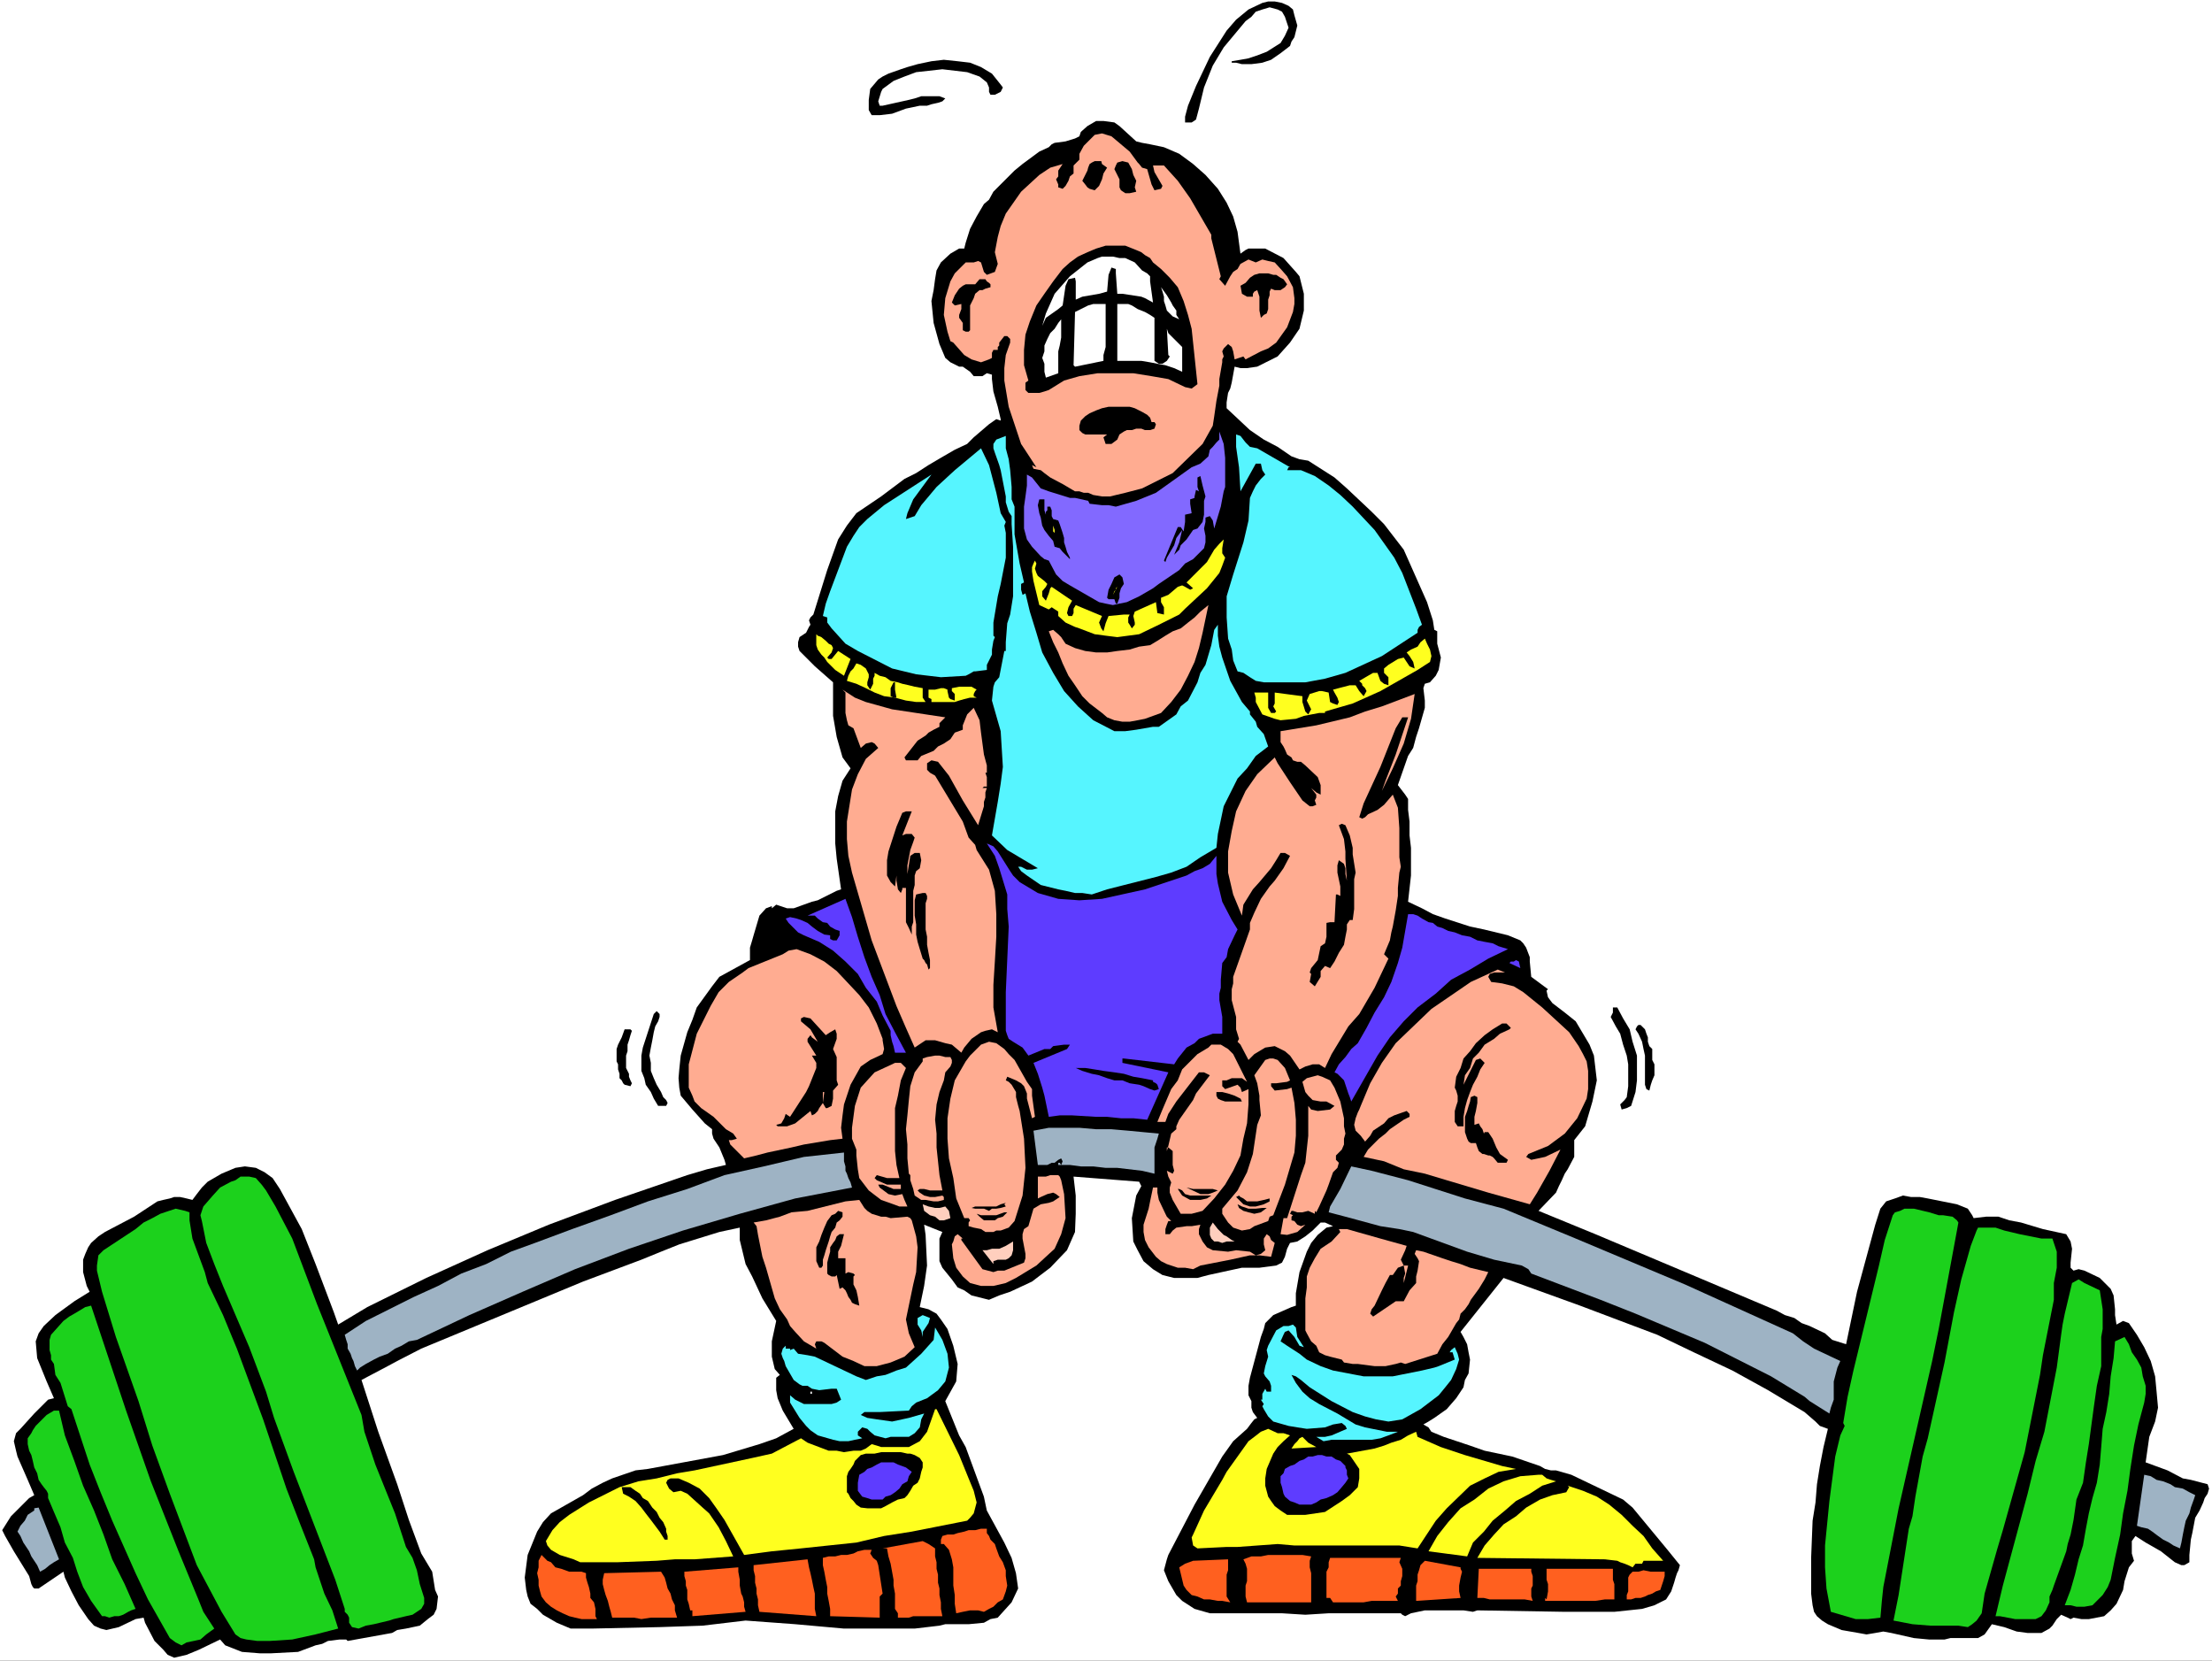 <?xml version="1.0" encoding="UTF-8" standalone="no"?>
<svg
   version="1.0"
   width="129.766mm"
   height="97.408mm"
   id="svg118"
   sodipodi:docname="Weight Lifting 57.wmf"
   xmlns:inkscape="http://www.inkscape.org/namespaces/inkscape"
   xmlns:sodipodi="http://sodipodi.sourceforge.net/DTD/sodipodi-0.dtd"
   xmlns="http://www.w3.org/2000/svg"
   xmlns:svg="http://www.w3.org/2000/svg">
  <rect width="100%" height="100%" fill="#333333" stroke="none"/>
  <sodipodi:namedview
     id="namedview118"
     pagecolor="#ffffff"
     bordercolor="#000000"
     borderopacity="0.25"
     inkscape:showpageshadow="2"
     inkscape:pageopacity="0.0"
     inkscape:pagecheckerboard="0"
     inkscape:deskcolor="#d1d1d1"
     inkscape:document-units="mm" />
  <defs
     id="defs1">
    <pattern
       id="WMFhbasepattern"
       patternUnits="userSpaceOnUse"
       width="6"
       height="6"
       x="0"
       y="0" />
  </defs>
  <path
     style="fill:#ffffff;fill-opacity:1;fill-rule:evenodd;stroke:none"
     d="M 0,368.155 H 490.455 V 0 H 0 Z"
     id="path1" />
  <path
     style="fill:#000000;fill-opacity:1;fill-rule:evenodd;stroke:none"
     d="m 7.595,331.469 -1.454,-3.394 -2.262,-5.172 -0.323,-1.293 -0.485,-2.101 0.485,-1.778 0.97,-0.97 3.07,-3.394 3.07,-3.071 1.293,-0.323 -1.616,-3.717 -2.101,-5.172 -0.323,-3.717 0.646,-1.778 1.131,-1.616 2.586,-2.424 4.202,-3.071 3.394,-2.101 -0.646,-1.293 -0.808,-3.071 v -2.747 l 0.485,-1.293 0.646,-1.455 0.646,-0.97 1.616,-1.455 1.454,-0.97 6.464,-3.394 5.171,-3.394 1.293,-0.323 1.454,-0.323 0.97,-0.323 h 1.293 l 1.454,0.323 1.293,0.323 0.97,-1.293 1.131,-1.455 1.293,-1.293 3.07,-1.778 3.07,-1.293 2.101,-0.323 2.424,0.323 1.939,0.97 1.778,1.293 1.616,2.424 4.848,8.889 3.07,7.757 4.04,10.666 0.97,2.747 6.464,-3.879 13.09,-6.465 6.787,-3.071 6.787,-3.071 13.574,-5.656 14.706,-5.495 15.998,-5.495 4.363,-1.293 4.202,-0.97 -0.323,-1.131 -1.131,-2.747 -1.293,-1.939 -0.323,-1.131 v -0.97 l -1.616,-1.293 -2.747,-3.071 -2.586,-3.071 -0.323,-1.778 -0.162,-2.101 0.162,-1.939 0.323,-3.071 1.454,-5.172 1.131,-2.747 0.97,-2.747 3.394,-4.687 1.616,-2.101 6.787,-3.717 v -2.747 l 0.485,-1.616 0.323,-1.131 1.293,-4.364 1.454,-1.616 1.293,-0.485 v 0.485 l 0.97,-0.808 2.424,0.808 h 1.454 l 4.04,-1.455 1.293,-0.323 4.202,-2.101 0.97,-0.323 -0.97,-6.788 -0.323,-3.394 v -7.111 l 0.646,-3.394 0.97,-3.394 1.778,-2.747 -1.778,-2.424 -1.293,-4.525 -0.808,-4.687 v -5.172 -2.263 l -4.04,-3.555 -1.616,-1.616 -1.778,-1.778 -0.323,-0.97 v -0.97 l 0.323,-1.131 1.454,-0.97 0.323,-0.646 0.323,-0.646 0.323,-0.485 -0.323,-0.97 0.323,-0.646 0.646,-0.646 3.07,-9.858 2.424,-6.788 1.939,-3.071 2.101,-2.747 5.494,-3.717 5.171,-3.879 2.586,-1.293 2.747,-1.778 2.747,-1.616 3.07,-1.778 2.747,-1.293 1.454,-1.455 3.394,-2.909 1.616,-1.131 0.97,0.323 v -0.323 l -0.646,-2.747 -0.97,-3.394 -0.323,-2.747 v -0.97 l -1.131,-0.323 -0.97,0.646 h -0.97 -0.97 l -0.808,-0.97 -1.616,-1.131 h -0.808 l -1.939,-0.97 -1.131,-0.97 -1.293,-3.071 -1.293,-4.687 -0.485,-4.848 0.485,-2.424 0.323,-2.424 0.323,-1.939 0.97,-1.778 2.101,-1.939 1.939,-1.131 h 1.131 l 0.323,-1.293 0.97,-3.071 1.454,-2.747 1.616,-2.747 1.131,-0.97 0.97,-1.778 3.07,-3.071 1.616,-1.616 1.778,-1.455 3.717,-2.747 2.101,-0.97 0.646,-0.646 0.646,-0.323 2.424,-0.323 2.101,-0.646 0.97,-0.485 0.323,-0.97 1.454,-1.293 1.939,-1.131 h 1.616 l 2.424,0.323 1.131,0.808 3.717,3.394 1.293,0.323 1.778,0.323 3.07,0.646 3.394,1.455 3.07,2.263 2.747,2.424 2.747,3.071 1.939,3.071 1.454,3.071 0.97,3.394 0.646,4.848 1.131,-0.808 0.646,-0.323 h 1.293 1.131 1.293 l 4.04,2.101 2.747,3.071 0.808,0.97 0.97,3.879 v 1.939 1.778 l -0.97,4.04 -2.101,3.071 -2.747,3.071 -4.525,2.263 -2.262,0.323 h -1.454 l -1.293,-0.323 -0.646,3.555 -0.323,1.293 -0.485,0.97 -0.323,2.101 v 1.293 l 5.171,4.848 3.07,2.101 3.07,1.616 3.07,2.101 1.778,0.646 1.939,0.323 5.818,3.717 2.747,2.424 5.494,5.172 2.747,2.747 4.363,5.656 5.171,11.636 1.293,4.04 0.323,2.101 0.646,0.323 v 0.97 1.778 l 0.808,3.071 -0.485,2.747 -0.646,1.293 -1.293,1.455 -1.131,0.323 -0.323,0.97 0.323,2.747 v 1.616 l -1.293,4.525 -0.646,1.939 -0.646,2.424 -1.131,1.778 -2.262,6.465 1.616,2.101 0.646,0.97 v 2.424 l 0.323,2.586 v 3.071 l 0.323,2.747 v 6.141 l -0.646,5.818 3.07,1.455 2.424,1.293 2.747,0.97 5.494,1.778 3.07,0.646 5.333,1.293 2.747,1.131 0.646,0.646 0.646,0.97 0.808,2.101 v 0.97 l 0.323,3.394 3.717,2.747 -0.323,0.323 0.323,1.455 0.97,1.293 2.747,2.101 2.424,1.939 3.07,5.172 0.97,2.424 0.323,2.747 0.323,2.747 -0.97,4.687 -1.616,5.495 -2.424,3.071 v 1.293 1.131 1.293 l -1.454,2.747 -0.646,0.97 -0.646,1.455 -0.646,1.293 -0.646,1.455 -3.878,4.04 12.605,5.172 25.694,10.828 14.544,6.141 1.778,0.97 2.101,0.646 1.616,1.131 1.778,0.646 3.394,1.616 1.616,1.455 3.07,0.97 2.424,-11.636 4.04,-14.868 1.131,-3.555 1.293,-1.616 1.939,-0.646 1.778,-0.646 1.778,0.323 h 1.939 l 1.778,0.323 6.464,1.293 2.424,0.97 0.97,1.455 0.323,0.646 2.747,-0.323 h 2.747 l 2.424,0.808 2.586,0.485 4.848,1.455 5.171,1.131 0.97,1.616 0.323,1.616 -0.323,3.071 v 1.131 l 0.646,0.646 1.131,-0.323 1.293,0.323 3.394,1.616 1.778,1.778 0.646,0.646 0.646,1.455 0.323,3.071 v 1.293 l 0.323,2.101 1.454,-0.808 1.293,0.485 1.778,2.586 1.616,2.747 1.454,3.071 0.97,3.394 0.323,3.394 0.323,3.555 -0.646,3.071 -1.293,3.394 -0.808,5.656 4.848,1.778 3.394,1.778 1.778,0.323 3.717,0.97 0.323,0.97 -0.323,1.131 -0.646,0.97 -0.323,0.97 -0.808,1.778 -0.97,1.616 -0.646,3.394 -0.323,1.455 -0.323,3.394 v 1.616 l -1.131,0.646 h -0.646 l -1.454,-0.646 -3.07,-2.424 -3.394,-1.939 -2.262,-1.455 -0.808,1.131 v 1.293 1.455 l 0.485,1.616 -1.131,1.455 -0.97,3.071 -0.323,1.939 -1.454,3.071 -1.293,1.455 -1.454,1.293 -3.394,0.646 h -1.616 l -1.778,-0.323 -0.646,0.323 -0.646,-0.323 -1.454,-0.646 -0.97,0.97 -0.97,1.455 -0.646,0.646 -1.778,0.97 h -3.07 l -2.424,-0.323 -2.747,-0.97 -2.747,-0.646 -1.616,2.263 -1.454,0.808 h -1.293 -4.848 l -1.293,0.323 h -1.778 -1.616 l -3.394,-0.323 -5.01,-1.131 -1.778,-0.323 -1.778,0.323 -1.939,0.323 -1.778,-0.323 -3.717,-0.646 -3.07,-1.293 -1.293,-0.808 -1.131,-0.97 -0.646,-0.97 -0.323,-1.455 -0.323,-2.586 v -3.879 -4.04 l 0.323,-8.242 0.646,-4.04 0.323,-4.04 0.646,-4.04 0.808,-4.202 0.97,-4.04 -1.778,-0.646 -0.97,-0.97 -2.424,-2.101 -8.08,-4.848 -7.918,-4.364 -8.565,-4.04 -8.08,-3.879 -17.13,-6.465 -16.968,-6.141 -9.534,11.959 0.646,1.131 0.808,1.616 0.323,1.778 0.323,1.616 -0.323,3.071 -0.808,1.455 -0.323,1.616 -1.616,2.424 -2.101,2.424 -2.747,1.939 -1.293,0.808 -1.131,0.646 1.131,0.646 0.646,0.97 2.747,1.131 5.818,1.939 3.232,1.131 6.141,1.293 6.141,2.101 1.131,0.646 1.293,0.323 h 1.131 l 3.394,0.97 3.717,1.778 7.757,3.717 2.101,1.778 7.757,9.374 2.747,3.394 -0.323,1.131 -0.323,0.646 -0.323,0.97 -0.323,1.131 -0.646,1.939 -1.131,1.778 -2.586,1.293 -2.747,0.808 -6.141,0.646 h -10.989 l -19.392,-0.323 -0.97,0.323 -2.101,-0.323 h -0.97 -7.595 l -3.07,0.646 -1.293,0.646 -0.646,-0.323 -0.323,-0.323 h -15.998 l -5.171,0.323 -5.171,-0.323 H 268.256 l -3.394,-0.97 -2.747,-1.778 -1.293,-1.293 -1.778,-3.071 -0.97,-2.424 0.646,-2.424 0.323,-0.97 5.818,-11.151 6.141,-10.666 2.424,-3.394 3.07,-2.747 0.97,-1.293 0.646,-0.808 0.646,-0.323 -0.97,-1.293 -0.323,-0.97 v -1.455 l -0.646,-1.293 v -2.101 l 0.323,-1.778 2.424,-9.05 0.646,-1.778 0.323,-1.293 1.778,-1.778 4.04,-1.778 0.97,-0.323 v -2.747 l 0.808,-4.687 1.616,-4.525 0.97,-1.939 1.454,-1.778 1.939,-1.616 1.454,-0.323 -1.778,-0.808 h -0.97 l -1.778,1.778 -1.616,1.293 -1.778,1.131 -1.616,0.323 -0.646,1.293 -0.485,1.778 -0.646,1.293 -1.293,0.646 -3.717,0.485 h -1.131 -2.747 l -7.434,1.616 -2.424,0.646 h -2.747 -2.424 l -2.586,-0.646 -2.101,-1.293 -2.101,-1.778 -1.293,-2.424 -0.97,-1.939 -0.323,-5.172 0.97,-5.01 1.131,-2.101 -0.485,-0.97 -14.544,-1.131 0.485,4.202 v 1.939 2.101 l -0.162,4.04 -1.778,4.04 -3.717,3.879 -4.04,3.071 -4.848,2.263 -2.424,0.808 -2.262,0.97 -3.878,-0.97 -1.616,-1.131 -1.454,-0.646 -1.293,-1.778 -2.101,-2.586 -0.646,-1.455 v -5.01 l 0.646,-1.455 -4.04,-1.616 0.323,2.263 0.323,6.788 -0.646,4.525 -0.97,4.687 1.939,0.485 1.778,0.97 0.97,1.293 1.454,2.101 1.293,3.717 0.97,4.04 -0.323,3.879 -2.424,4.364 3.07,7.596 1.454,2.586 4.04,10.99 0.646,3.071 3.878,7.111 1.616,3.394 0.97,3.394 0.485,3.394 -1.454,3.071 -3.07,3.394 -1.616,0.323 -1.454,0.808 -3.394,0.323 h -5.171 l -1.293,0.323 -5.494,0.646 h -5.01 -5.494 -5.171 l -10.827,-0.97 -10.989,-0.808 -9.534,1.131 -9.534,0.323 -15.029,0.323 h -4.686 l -3.07,-1.293 -3.07,-1.778 -1.293,-1.293 -1.454,-1.131 -0.646,-1.616 -0.323,-1.455 -0.323,-2.747 0.646,-5.01 2.101,-5.172 1.293,-2.101 1.778,-1.939 7.11,-4.04 1.939,-1.455 2.424,-1.293 2.101,-0.97 5.171,-1.778 2.747,-0.323 16.645,-3.071 8.08,-2.424 3.717,-1.293 3.878,-2.101 -2.424,-4.04 -1.131,-2.747 -0.323,-1.778 v -1.293 -1.455 l 0.808,-0.646 -1.131,-1.293 -0.646,-2.747 v -1.778 -1.616 l 0.97,-4.525 -3.07,-5.01 -2.262,-4.848 -1.454,-2.747 -1.293,-5.333 v -2.747 l -4.525,0.97 -8.888,2.747 -4.04,1.616 -4.363,1.778 -12.928,4.848 -35.875,14.868 -5.333,2.747 -2.101,1.131 -5.818,3.071 3.717,11.475 4.202,11.636 2.586,7.919 2.747,7.434 2.424,4.04 0.646,4.04 0.646,1.455 -0.323,2.747 -0.646,1.293 -1.293,0.97 -1.778,1.455 -3.07,0.646 -1.939,0.323 -1.131,0.646 -9.858,1.778 -0.323,-0.323 h -1.454 l -2.586,0.323 -1.293,0.646 -1.454,0.323 -3.878,1.455 -6.141,0.323 h -2.262 l -4.04,-0.323 -3.717,-1.455 -1.131,-1.293 -4.686,2.263 -2.747,1.131 -2.747,0.646 -1.454,-0.646 -0.97,-1.131 -1.939,-1.939 -2.101,-4.04 -0.323,-1.131 -1.778,0.323 -3.717,1.778 -2.747,0.646 -1.293,-0.323 -1.454,-0.646 -1.293,-1.455 -2.101,-3.071 -1.616,-3.071 -1.454,-3.071 -0.323,-1.293 -5.494,3.717 H 7.595 l -0.323,-0.323 -0.323,-0.646 -0.485,-1.778 -3.394,-5.495 -1.939,-3.394 -0.646,-1.293 1.939,-3.071 4.04,-4.04 z"
     id="path2" />
  <path
     style="fill:#9eb3c4;fill-opacity:1;fill-rule:evenodd;stroke:none"
     d="m 7.595,334.863 v -0.485 l 0.97,-0.162 4.525,11.475 -1.131,0.646 -0.97,0.646 -0.97,0.808 -1.131,0.646 -0.646,-1.455 -0.646,-0.97 -0.646,-0.97 -0.485,-1.131 -0.646,-0.97 -0.646,-0.97 -0.646,-1.455 -0.646,-0.97 0.646,-1.293 0.97,-1.131 0.646,-1.293 z"
     id="path3" />
  <path
     style="fill:#1cd11c;fill-opacity:1;fill-rule:evenodd;stroke:none"
     d="m 11.958,312.722 h 1.131 l 1.293,5.495 2.101,5.656 1.939,5.495 2.424,5.495 2.101,5.333 1.939,5.495 2.747,5.495 2.424,5.495 -0.97,0.323 -0.646,0.323 -1.131,0.646 -0.97,0.323 h -0.97 l -1.131,0.323 -0.97,-0.323 h -0.646 l -2.424,-3.394 -1.778,-3.071 -1.293,-3.394 -0.97,-3.071 -1.778,-3.394 -0.97,-3.394 -1.454,-3.394 -1.293,-3.071 v -0.97 l -0.323,-0.646 -0.646,-0.808 -0.485,-0.646 -0.646,-0.97 -0.323,-1.455 -0.646,-1.293 -0.323,-1.455 -0.323,-1.293 -0.485,-0.97 -0.323,-1.455 v -1.293 l 0.808,-1.131 0.323,-0.646 0.646,-0.97 0.646,-0.646 1.778,-1.778 z"
     id="path4" />
  <path
     style="fill:#1cd11c;fill-opacity:1;fill-rule:evenodd;stroke:none"
     d="m 20.2,289.45 7.757,23.272 5.494,15.677 6.141,15.515 4.525,10.99 0.97,2.424 2.424,3.717 -1.778,1.293 -1.293,1.131 -3.07,0.646 -1.131,0.646 -0.646,-0.323 -0.646,-0.323 -1.293,-0.97 -4.848,-8.566 -2.747,-5.818 -5.171,-11.636 -2.586,-6.303 -2.424,-6.141 -4.04,-12.283 -0.808,-0.646 -1.616,-5.172 -1.131,-1.778 -0.323,-2.424 -0.646,-0.97 v -0.97 l -0.323,-1.131 v -2.263 l 0.323,-1.131 2.747,-3.071 1.293,-0.97 1.131,-0.646 2.424,-1.455 z"
     id="path5" />
  <path
     style="fill:#1cd11c;fill-opacity:1;fill-rule:evenodd;stroke:none"
     d="m 22.947,277.167 7.11,-4.687 1.778,-1.455 1.939,-0.97 1.778,-0.97 3.394,-1.131 2.101,0.485 0.97,0.323 v 1.778 l 0.646,4.04 2.747,7.434 0.646,2.424 3.394,7.111 3.07,7.434 5.818,15.676 5.171,15.353 3.07,7.919 3.07,7.757 0.323,1.778 1.939,5.818 1.778,3.717 1.293,4.04 -5.01,1.293 -5.171,1.131 -5.01,0.323 h -2.747 l -2.424,-0.323 -1.293,-0.323 -1.131,-0.808 -3.07,-5.01 -5.494,-10.343 -5.979,-15.838 -3.878,-10.666 -3.07,-9.858 -5.01,-14.222 -3.07,-10.02 -1.131,-4.687 v -1.131 l 0.323,-2.263 z"
     id="path6" />
  <path
     style="fill:#1cd11c;fill-opacity:1;fill-rule:evenodd;stroke:none"
     d="m 48.803,263.268 2.424,-1.293 0.97,-0.323 1.131,-0.808 h 1.939 l 1.454,0.323 1.293,1.455 0.97,1.293 2.101,3.555 3.717,7.111 5.494,14.545 9.858,24.565 0.646,3.717 2.424,7.273 4.363,10.828 2.424,7.434 1.454,2.424 0.97,2.747 0.646,3.071 0.97,3.071 v 1.293 l -0.646,1.131 -1.939,1.293 -1.454,0.323 -2.747,0.646 -0.97,0.323 -3.394,0.808 -1.778,0.323 -1.616,0.646 -1.454,-0.323 -0.646,-0.97 v -1.131 l -0.323,-0.646 -0.646,-0.646 v -0.646 l -2.101,-6.465 -9.211,-23.919 -4.363,-11.959 -1.778,-5.818 -3.717,-9.858 -5.818,-13.576 -1.939,-4.848 -1.778,-4.687 -0.97,-4.848 -0.323,-1.293 0.646,-1.939 2.101,-2.424 z"
     id="path7" />
  <path
     style="fill:#9eb3c4;fill-opacity:1;fill-rule:evenodd;stroke:none"
     d="m 76.437,295.914 4.686,-3.071 5.171,-2.586 5.494,-2.747 5.333,-2.424 5.171,-2.747 5.494,-2.101 5.494,-2.747 5.333,-1.939 8.242,-3.071 8.565,-3.071 8.242,-3.071 8.726,-2.747 8.242,-3.071 8.726,-1.939 8.888,-2.101 8.888,-0.97 v 0.97 0.97 l 0.323,1.131 v 0.97 l 0.323,0.646 0.323,0.97 0.485,0.97 0.323,1.131 -12.605,2.424 -12.282,3.394 -12.605,3.717 -11.958,4.04 -11.958,4.525 -11.635,5.01 -11.797,5.172 -11.635,5.495 -1.778,0.323 -1.616,0.97 -1.454,0.646 -1.616,1.131 -1.778,0.646 -1.293,0.646 -1.778,0.97 -1.293,0.808 -0.646,0.646 -0.485,-0.97 -0.323,-1.131 -0.323,-0.646 -0.323,-0.97 -0.646,-1.131 v -0.97 l -0.323,-0.97 z"
     id="path8" />
  <path
     style="fill:#ff601f;fill-opacity:1;fill-rule:evenodd;stroke:none"
     d="m 120.069,344.721 0.646,0.646 0.646,0.646 0.808,0.323 0.97,1.131 1.293,0.323 1.778,0.646 h 0.646 0.97 1.131 l 0.97,0.323 v 0.97 l 0.323,1.131 0.323,0.97 0.323,1.455 v 0.97 l 0.808,0.97 0.323,1.455 v 1.293 0.323 l 0.323,0.646 h -1.778 -1.616 l -1.454,-0.323 -1.293,-0.323 -1.454,-0.646 -1.293,-0.646 -1.293,-0.808 -1.131,-0.97 -0.97,-1.293 -0.323,-1.131 -0.323,-1.293 v -1.293 l -0.323,-1.455 0.323,-1.293 v -1.455 z"
     id="path9" />
  <path
     style="fill:#ffff1f;fill-opacity:1;fill-rule:evenodd;stroke:none"
     d="m 137.36,329.691 4.202,-1.293 4.04,-0.646 4.525,-1.131 3.878,-0.646 12.766,-2.747 4.363,-0.97 6.464,-3.394 1.454,0.97 4.686,1.778 h 1.778 l 1.616,0.323 2.101,-0.323 h 1.616 l 1.131,-0.485 1.293,-0.97 1.131,0.323 0.97,0.323 h 0.646 1.454 0.97 3.07 l 2.424,-1.293 1.616,-2.101 1.778,-5.01 h 0.323 l 5.01,10.182 2.101,5.172 1.131,2.747 0.646,2.586 -0.646,2.424 -0.808,0.97 -0.646,0.646 -12.282,2.424 -6.141,0.97 -6.141,1.455 -12.282,1.293 -6.464,0.646 -6.141,0.808 -4.363,-7.757 -1.778,-2.586 -1.616,-2.263 -2.101,-2.101 -2.424,-1.293 -2.262,-0.97 h -1.778 l -0.646,0.323 -0.323,0.646 0.646,1.293 0.97,0.808 1.616,-0.323 1.454,0.646 3.394,3.071 1.454,1.293 2.101,3.071 1.616,3.071 1.616,3.394 -8.565,0.646 h -4.363 l -4.04,0.323 -8.565,0.323 h -4.363 -4.04 l -1.454,-0.646 -3.07,-0.97 -1.939,-1.131 -0.808,-0.97 -0.323,-0.97 1.454,-2.424 1.616,-1.778 2.101,-1.616 4.363,-2.747 z"
     id="path10" />
  <path
     style="fill:#ff601f;fill-opacity:1;fill-rule:evenodd;stroke:none"
     d="m 146.571,348.438 0.808,1.293 0.323,1.131 0.323,1.293 0.646,1.131 0.323,1.293 0.646,1.293 v 1.131 l 0.485,1.616 h -2.101 -1.778 -1.939 l -2.101,0.323 -1.616,-0.323 h -1.778 -1.778 -1.293 l -0.323,-1.293 -0.323,-1.131 -0.323,-1.293 -0.485,-1.293 -0.323,-1.131 -0.323,-1.293 v -0.97 l 0.323,-1.455 z"
     id="path11" />
  <path
     style="fill:#000000;fill-opacity:1;fill-rule:evenodd;stroke:none"
     d="m 138.491,228.198 h 1.293 l 0.323,0.323 -0.323,0.97 -0.323,1.131 -0.323,0.97 v 1.455 l -0.323,0.97 v 1.293 1.455 l 0.646,1.293 v 0.646 l 0.323,0.808 0.323,0.646 -0.323,0.646 -1.293,-0.323 -0.323,-0.323 -0.323,-0.646 -0.485,-0.485 v -0.97 l -0.323,-0.97 v -1.131 l -0.323,-0.646 v -0.97 -0.646 -1.131 l 0.323,-0.97 0.808,-1.616 z"
     id="path12" />
  <path
     style="fill:#000000;fill-opacity:1;fill-rule:evenodd;stroke:none"
     d="m 140.915,330.499 0.97,0.646 0.646,0.97 1.131,0.646 0.97,1.455 0.97,0.97 0.646,1.293 0.808,0.97 0.646,1.455 v 0.646 l 0.323,0.97 h 0.323 -0.323 v 0.808 h -0.646 l -1.131,-1.778 -0.97,-1.293 -0.97,-1.293 -1.131,-1.455 -0.97,-1.293 -1.293,-1.455 -1.454,-0.97 -1.293,-0.646 -0.323,-1.455 h 0.97 0.97 z"
     id="path13" />
  <path
     style="fill:#000000;fill-opacity:1;fill-rule:evenodd;stroke:none"
     d="m 144.955,224.804 0.646,-0.646 0.646,0.646 v 0.646 l -0.323,0.97 -0.646,1.131 -0.323,1.293 -0.323,1.778 -0.323,1.616 -0.323,1.778 0.323,1.616 v 1.778 l 0.646,1.616 0.646,1.455 0.97,1.616 0.485,1.131 0.646,0.646 0.323,0.646 -0.323,0.646 h -0.646 -1.131 l -0.97,-1.616 -0.646,-1.455 -1.131,-1.616 -0.323,-1.455 -0.646,-1.616 v -1.778 -1.616 l 0.323,-1.778 z"
     id="path14" />
  <path
     style="fill:#ff601f;fill-opacity:1;fill-rule:evenodd;stroke:none"
     d="m 163.701,347.469 v 0.97 l 0.323,1.778 v 1.293 l 0.323,1.778 0.323,0.646 0.323,1.293 v 0.97 l 0.323,1.131 -11.797,0.97 v -0.646 -0.646 h -0.485 l -0.323,-1.455 -0.323,-0.97 v -1.293 -0.808 l -0.323,-0.97 v -0.97 l -0.323,-1.131 v -0.97 z"
     id="path15" />
  <path
     style="fill:#ffac91;fill-opacity:1;fill-rule:evenodd;stroke:none"
     d="m 164.67,215.592 1.293,-0.97 7.595,-3.071 1.293,-0.808 1.778,-0.323 3.07,1.131 3.07,1.616 2.747,2.101 2.586,2.747 2.424,2.586 2.101,2.747 1.778,3.555 1.293,3.394 v 0.323 l 0.323,1.939 -0.323,1.131 -2.747,1.293 -2.101,1.455 -2.262,4.04 -1.454,4.364 -0.323,2.424 -0.323,2.747 0.323,2.424 -2.747,0.323 -5.818,0.97 -2.747,0.646 -5.333,1.131 -2.424,0.646 -2.747,0.646 -3.07,-3.071 -0.323,-0.97 h 0.646 l 1.131,-0.323 -0.808,-1.131 -1.616,-0.97 -2.747,-2.747 -2.747,-1.939 -1.454,-1.455 -0.485,-1.293 -0.808,-1.778 v -5.172 l 1.778,-6.788 3.07,-6.141 1.778,-3.071 2.262,-2.263 z"
     id="path16" />
  <path
     style="fill:#ff601f;fill-opacity:1;fill-rule:evenodd;stroke:none"
     d="m 179.053,345.691 0.323,1.778 0.323,1.293 0.323,1.455 0.323,1.616 0.323,1.455 v 1.616 1.778 l 0.323,1.616 -12.605,-0.97 -0.323,-1.455 v -1.293 l -0.323,-1.293 v -1.131 l -0.323,-1.293 v -1.455 l -0.323,-1.293 v -1.131 z"
     id="path17" />
  <path
     style="fill:#ffac91;fill-opacity:1;fill-rule:evenodd;stroke:none"
     d="m 190.526,266.016 1.131,1.778 0.646,0.646 0.97,0.646 2.101,0.646 h 0.97 l 1.131,0.323 3.717,-0.323 0.646,0.323 0.323,0.485 0.97,3.555 0.323,2.424 -0.323,5.495 -0.646,2.747 -1.616,7.757 0.646,3.071 1.293,3.071 -2.262,2.101 -3.07,1.293 -3.07,0.808 h -1.454 -1.293 l -2.424,-1.131 -2.424,-0.97 -4.04,-3.071 -0.646,-0.323 h -1.131 l -0.323,0.646 0.323,0.97 -2.747,-1.616 -1.939,-2.101 -1.131,-1.293 -0.646,-1.455 -1.616,-2.263 -1.131,-2.424 -1.939,-6.788 -0.808,-2.424 -0.97,-4.848 -0.323,-1.939 -0.646,-0.808 2.747,-0.485 3.07,-0.808 2.586,-0.97 3.555,-0.323 8.403,-2.101 z"
     id="path18" />
  <path
     style="fill:#000000;fill-opacity:1;fill-rule:evenodd;stroke:none"
     d="m 175.174,247.592 3.555,-5.495 0.646,-1.293 1.616,-4.04 v -1.131 l -0.97,-1.616 h 0.97 l -1.939,-3.071 v -0.646 l 0.646,-0.808 0.323,0.485 1.293,0.97 -1.616,-2.747 -2.101,-1.778 v -0.646 l 0.646,-0.323 1.454,0.323 3.394,3.717 0.97,-0.646 1.131,-0.646 0.323,0.97 v 1.131 l -0.808,2.263 0.808,1.778 v 2.101 3.071 l 0.323,0.97 -1.131,1.293 v 1.778 l -0.323,1.616 -0.97,0.485 h -0.323 l -0.646,-1.131 -0.808,1.131 -0.323,0.646 -0.646,0.646 -0.646,0.323 -0.323,-0.97 -3.394,2.747 -1.778,0.646 h -2.101 l -0.323,-0.323 1.131,-0.323 0.646,-1.131 0.323,-0.97 z"
     id="path19" />
  <path
     style="fill:#56f5ff;fill-opacity:1;fill-rule:evenodd;stroke:none"
     d="m 174.205,298.338 v 0.646 h 0.97 v 0.323 l 0.808,-0.323 0.97,1.131 2.101,0.323 1.616,0.323 9.211,4.364 2.101,0.808 2.424,-0.808 1.939,-0.323 2.424,-0.97 2.101,-0.646 3.394,-3.071 2.747,-3.071 0.323,-2.747 1.616,2.747 1.131,3.071 0.323,3.071 -0.808,3.071 -1.616,1.939 -2.424,1.778 -2.424,0.97 -0.97,0.808 -0.646,0.97 -6.464,0.323 h -3.394 l -0.808,0.646 1.454,0.646 2.101,0.323 3.394,0.485 3.717,-0.808 3.394,-0.97 -0.646,1.293 -0.323,1.778 -1.131,1.293 -1.293,0.808 h -4.04 l -1.131,0.323 -2.424,-0.646 -0.97,-0.808 -0.646,-0.646 -1.131,-0.323 -0.323,0.323 -0.646,0.646 v 0.808 l 0.97,0.646 -1.616,0.323 -1.454,0.323 h -1.939 l -1.454,-0.323 -3.394,-0.97 -1.616,-1.131 -0.97,-0.97 -1.454,-1.778 -2.101,-3.394 v -0.97 -0.646 l 1.131,0.97 1.939,0.97 h 3.07 3.07 l 1.131,-0.323 0.97,-0.646 -0.97,-2.424 h -1.131 l -2.747,0.323 -1.616,-0.323 -0.97,-0.646 h -1.131 l -0.646,-0.323 -1.293,-0.97 -1.778,-3.071 -0.323,-1.131 -0.323,-0.646 -0.323,-0.97 0.323,-1.131 z"
     id="path20" />
  <path
     style="fill:#5e3cff;fill-opacity:1;fill-rule:evenodd;stroke:none"
     d="m 184.062,207.35 v 0.808 l 0.646,0.323 h 0.808 l 0.646,-1.131 v -0.162 -0.808 l -0.97,-0.323 -1.131,-0.646 -0.646,-0.808 -0.97,-0.162 -1.131,-0.808 -0.646,-0.646 h -0.97 -0.646 l 8.403,-3.717 1.454,4.04 1.293,4.364 1.454,4.525 1.616,4.364 1.778,4.04 1.293,4.202 2.101,4.04 2.424,4.525 h -2.424 l -0.323,-1.455 -0.323,-0.97 -0.323,-1.455 v -0.97 l -1.778,-3.394 -1.293,-3.071 -2.424,-3.071 -1.778,-3.071 -2.747,-2.747 -2.747,-2.424 -3.07,-1.939 -3.394,-1.455 -1.293,-0.646 -0.97,-0.97 -1.131,-1.131 -0.646,-0.97 0.97,-0.323 1.454,0.323 0.97,0.323 1.454,0.646 0.97,0.808 1.293,0.97 1.454,0.808 z"
     id="path21" />
  <path
     style="fill:#ffffff;fill-opacity:1;fill-rule:evenodd;stroke:none"
     d="m 179.699,309.005 v -0.485 h 0.323 v 0.485 z"
     id="path22" />
  <path
     style="fill:#000000;fill-opacity:1;fill-rule:evenodd;stroke:none"
     d="m 185.193,269.086 0.646,-0.646 0.97,0.323 v 0.97 l -0.646,0.808 -0.646,0.485 -0.323,1.131 -0.808,0.97 -0.323,0.97 -0.323,1.131 -0.323,0.97 -0.323,0.97 -0.323,1.131 -0.323,0.97 v 1.293 l -0.323,0.485 h -0.485 l -0.646,-1.455 v -1.293 -1.778 l 0.646,-1.293 0.485,-1.455 0.646,-1.616 0.646,-1.455 0.97,-1.293 z"
     id="path23" />
  <path
     style="fill:#ffff1f;fill-opacity:1;fill-rule:evenodd;stroke:none"
     d="m 180.992,140.604 0.323,0.323 0.808,0.323 0.97,0.808 0.646,0.646 0.646,0.323 0.323,0.646 -0.323,0.97 -0.97,1.131 0.323,0.323 h 0.646 l 1.454,-1.778 2.747,1.778 -1.454,3.717 -0.97,-0.646 -0.97,-0.646 -0.808,-0.808 -0.97,-0.97 -0.646,-0.97 -0.646,-0.646 -0.808,-1.131 -0.323,-0.97 v -1.455 z"
     id="path24" />
  <path
     style="fill:#ffac91;fill-opacity:1;fill-rule:evenodd;stroke:none"
     d="m 182.446,242.097 h 0.323 l -0.323,2.424 v -1.616 z"
     id="path25" />
  <path
     style="fill:#ff601f;fill-opacity:1;fill-rule:evenodd;stroke:none"
     d="m 193.273,343.59 -0.323,0.808 0.646,0.97 0.808,0.646 0.323,0.97 0.97,6.303 -0.646,0.646 v 1.616 1.455 1.616 l -10.989,-0.323 v -1.616 l -0.323,-1.778 -0.323,-1.616 v -1.455 l -0.323,-1.616 -0.323,-1.778 -0.323,-1.455 v -1.616 l 1.293,-0.323 h 1.454 l 1.293,-0.323 h 1.293 l 1.454,-0.323 0.97,-0.485 1.454,-0.323 z"
     id="path26" />
  <path
     style="fill:#56f5ff;fill-opacity:1;fill-rule:evenodd;stroke:none"
     d="m 190.526,116.846 1.778,-1.778 3.717,-3.071 10.504,-6.788 -4.04,5.495 -1.293,3.071 -0.323,1.293 0.97,-0.323 0.97,-0.323 1.454,-2.424 3.394,-4.04 4.04,-3.717 5.818,-4.848 1.778,3.717 1.616,6.141 0.97,4.525 1.131,1.939 -0.323,0.808 0.323,1.616 v 2.747 2.747 l -1.131,5.818 -0.646,2.747 -0.97,5.818 v 2.909 l 0.323,0.323 -0.323,0.808 -0.323,1.939 v 1.131 l -1.131,2.263 v 1.131 l -2.586,0.323 h -0.323 l -1.131,0.646 -0.646,0.323 -5.494,0.323 -2.747,-0.323 -2.747,-0.323 -5.333,-1.293 -7.595,-3.879 -2.747,-1.616 -3.07,-3.394 -0.97,-1.293 v -1.131 l -0.97,-0.323 0.646,-2.747 0.97,-2.747 3.717,-9.858 1.454,-2.424 z"
     id="path27" />
  <path
     style="fill:#000000;fill-opacity:1;fill-rule:evenodd;stroke:none"
     d="m 185.517,274.096 0.646,-0.485 h 0.97 l -0.323,1.293 -0.323,1.293 -0.646,1.293 v 1.455 h 1.616 v 3.394 l 0.646,-0.323 1.131,0.323 0.323,0.323 -0.323,0.323 v 1.778 l 0.646,1.293 0.323,1.455 0.323,1.939 -0.97,-0.323 -0.646,-0.323 -0.323,-0.646 -0.485,-0.646 -0.323,-0.808 -0.323,-0.646 -0.646,-0.646 -0.646,0.323 -0.646,-3.071 -0.323,0.323 h -0.808 l -0.646,-0.323 -0.323,-0.323 v -1.293 -1.131 l 0.323,-1.293 0.323,-1.131 v -0.97 l 0.646,-0.97 0.485,-0.646 z"
     id="path28" />
  <path
     style="fill:#ffac91;fill-opacity:1;fill-rule:evenodd;stroke:none"
     d="m 186.809,152.886 2.747,1.778 2.424,0.97 5.818,1.616 11.797,1.778 -0.323,0.323 -0.97,0.97 v 0.808 l -1.293,0.646 -1.131,0.646 -0.646,0.646 -1.778,1.131 -2.909,3.717 0.323,0.646 h 0.646 0.97 0.97 l 0.808,-0.97 2.747,-1.131 0.97,-0.97 1.293,-0.646 1.454,-0.97 0.97,-1.455 1.778,-0.646 v -0.97 l 0.97,-2.424 1.454,-1.455 1.293,2.747 0.323,2.747 0.646,4.848 0.646,2.424 v 1.616 h -0.323 l 0.323,0.97 v 2.101 h -0.646 l -0.323,0.323 h 0.323 0.646 l -0.323,0.97 v 1.131 l -0.323,0.97 v 0.97 l -1.293,4.202 -3.394,-5.495 -3.07,-5.495 -2.424,-3.071 -1.454,-0.323 -0.97,0.646 v 1.455 l 0.646,0.646 1.131,0.646 6.141,10.182 1.293,3.555 1.454,1.616 0.323,1.131 2.747,4.364 1.293,4.687 0.323,5.172 v 5.01 l -0.323,5.495 -0.323,5.172 v 5.01 l 0.97,5.495 -1.293,-0.646 -1.454,0.323 -0.97,0.323 -2.101,1.455 -1.616,1.939 -0.646,1.131 -2.101,-1.778 -1.454,-0.323 -2.262,-0.646 h -1.131 -0.97 l -0.97,0.646 -1.454,0.97 -1.939,-4.364 -2.101,-4.848 -5.494,-14.545 -4.363,-15.03 -0.808,-3.717 -0.323,-3.717 v -3.879 l 1.131,-7.111 1.293,-3.394 1.778,-3.394 2.747,-2.424 -0.808,-0.97 -0.646,-0.323 -1.293,0.323 -1.131,0.97 -1.616,-4.364 -1.131,-0.646 -0.323,-1.131 -0.323,-1.616 v -4.525 z"
     id="path29" />
  <path
     style="fill:#000000;fill-opacity:1;fill-rule:evenodd;stroke:none"
     d="m 187.779,328.398 v -1.131 l 0.323,-0.97 0.485,-0.646 0.646,-0.97 0.323,-0.808 0.646,-0.646 0.646,-0.646 1.131,-0.323 h 0.97 0.97 l 1.454,-0.323 h 0.97 1.131 0.97 1.293 l 1.454,0.323 h 0.646 l 0.97,0.323 1.131,0.646 0.646,0.97 v 1.131 l -0.323,0.97 -0.323,1.455 -0.485,0.97 -0.97,0.646 -0.646,1.131 -0.646,0.97 -0.646,0.646 -1.454,0.323 -1.293,0.646 -1.454,0.808 -0.97,0.485 h -1.778 -1.293 l -1.454,-0.162 -0.97,-0.646 -0.646,-0.808 -0.646,-0.646 -0.485,-0.97 -0.323,-0.323 v -1.131 z"
     id="path30" />
  <path
     style="fill:#ffff1f;fill-opacity:1;fill-rule:evenodd;stroke:none"
     d="m 189.88,147.068 0.97,0.323 1.131,0.808 0.323,0.646 0.323,0.646 v 0.646 l -0.323,1.131 v 0.646 l 0.646,0.97 0.323,-0.646 0.323,-0.646 v -1.131 l 0.323,-0.646 v -0.646 l 1.131,0.646 1.293,0.323 1.131,0.808 1.616,0.323 0.97,0.323 1.454,0.323 1.293,0.323 1.778,0.323 v 0.646 0.646 0.808 l 0.646,0.97 h 0.323 -2.424 l -2.262,-0.323 -2.424,-0.646 -2.424,-0.323 -2.101,-0.808 -1.939,-0.97 -2.101,-0.97 -2.101,-0.646 0.323,-1.131 0.485,-0.97 0.646,-0.646 z"
     id="path31" />
  <path
     style="fill:#ffac91;fill-opacity:1;fill-rule:evenodd;stroke:none"
     d="m 196.021,236.764 2.424,-1.131 h 1.293 l 1.131,1.131 -1.131,2.747 -0.646,3.394 -0.646,2.747 v 3.394 3.071 3.071 l 0.323,3.071 0.646,2.909 h -1.293 -1.454 l -2.262,-0.646 -0.485,0.646 0.485,0.485 2.262,0.97 h 1.454 1.616 v 0.97 h -1.616 l -2.424,-0.97 h -0.97 l 0.323,0.646 1.939,1.455 1.454,0.323 1.616,-0.323 0.485,1.293 0.646,1.455 h -1.778 l -1.293,-0.485 -2.747,-0.97 -2.747,-2.101 -2.101,-2.747 -0.323,-1.939 -0.323,-3.071 v -1.293 l -0.97,-2.424 v -2.424 l 0.646,-4.848 1.293,-4.04 1.454,-1.616 1.616,-1.778 z"
     id="path32" />
  <path
     style="fill:#5e3cff;fill-opacity:1;fill-rule:evenodd;stroke:none"
     d="m 191.657,326.297 0.646,-0.646 0.97,-0.323 1.131,-0.646 0.97,-0.485 h 0.646 0.97 1.131 l 0.97,0.485 1.778,0.646 1.293,0.97 -0.646,0.97 -0.323,1.131 -1.131,0.646 -0.646,0.97 -0.97,0.808 -0.97,0.646 -1.131,0.323 -0.646,0.646 h -1.293 -1.131 l -0.97,-0.323 -1.131,-0.323 -0.97,-1.293 v -1.778 l 0.323,-1.778 z"
     id="path33" />
  <path
     style="fill:#000000;fill-opacity:1;fill-rule:evenodd;stroke:none"
     d="m 201.192,14.868 2.262,-0.646 3.07,-0.646 2.747,-0.323 3.07,0.323 2.747,0.323 2.424,0.97 2.424,1.455 1.939,2.424 0.485,0.646 -0.485,0.97 -0.646,0.323 -0.646,0.323 h -0.97 l -0.323,-0.646 v -0.97 l -0.485,-1.131 -1.616,-1.293 -2.747,-0.97 -2.747,-0.323 -2.747,-0.323 -5.818,0.646 -2.586,0.97 -2.424,0.97 -2.424,1.778 -0.323,0.646 -0.646,2.101 0.323,0.97 h 0.646 l 5.818,-1.293 1.293,-0.323 1.454,-0.485 h 1.293 2.747 l 1.293,0.485 -0.646,0.646 -0.97,0.323 -1.454,0.323 -0.97,0.323 h -1.616 l -3.07,0.646 -3.07,1.131 -2.747,0.323 h -1.778 l -0.646,-1.131 v -0.97 -1.293 l 0.323,-2.424 1.778,-2.101 0.97,-0.646 1.293,-0.646 2.747,-0.97 z"
     id="path34" />
  <path
     style="fill:#ff601f;fill-opacity:1;fill-rule:evenodd;stroke:none"
     d="m 204.585,341.651 1.293,0.646 1.454,0.97 v 1.778 l 0.323,1.293 v 1.455 l 0.323,1.293 v 1.778 l 0.323,1.293 v 1.455 l 0.323,1.616 v 1.455 l 0.323,1.616 h -1.616 -1.131 -1.293 -0.97 -1.454 l -0.97,0.323 h -1.454 -0.97 v -0.97 l -0.646,-0.97 v -1.778 -1.616 l -0.323,-1.778 v -1.293 l -0.323,-1.778 -0.323,-1.778 -0.485,-1.616 -0.323,-1.778 h -0.97 z"
     id="path35" />
  <path
     style="fill:#000000;fill-opacity:1;fill-rule:evenodd;stroke:none"
     d="m 200.061,180.199 0.808,-0.323 h 1.293 l -2.101,5.333 0.808,-0.323 h 0.646 0.646 l 0.646,0.808 -0.323,0.97 -0.646,1.778 -0.646,3.394 v 1.939 l 0.646,-4.04 0.97,-0.646 h 1.131 l 0.323,1.616 -0.323,1.778 -0.808,0.646 -0.323,0.97 v 1.131 0.97 l -0.323,1.293 v 6.949 l -0.323,0.97 v 1.778 l -0.646,-1.455 -0.646,-1.293 v -7.596 h -0.808 v 0.323 l -0.323,0.808 -0.646,-0.808 -0.323,-1.939 v -1.131 l -0.323,2.424 -0.97,-0.97 -0.808,-1.455 v -1.616 -1.778 l 0.323,-1.939 1.778,-5.495 z"
     id="path36" />
  <path
     style="fill:#000000;fill-opacity:1;fill-rule:evenodd;stroke:none"
     d="m 198.121,151.27 h 0.323 v 1.616 l 0.323,1.778 h -0.646 l -0.646,-0.323 v -1.778 z"
     id="path37" />
  <path
     style="fill:#ffac91;fill-opacity:1;fill-rule:evenodd;stroke:none"
     d="m 199.414,190.704 0.646,-4.364 z"
     id="path38" />
  <path
     style="fill:#ffac91;fill-opacity:1;fill-rule:evenodd;stroke:none"
     d="m 204.585,234.663 0.97,-0.323 1.778,-0.323 h 0.97 l 1.293,0.323 h 1.131 l 0.323,0.646 v 0.646 l -0.323,0.808 -1.131,1.293 -0.323,1.778 -0.97,2.586 -0.646,2.747 -0.323,3.394 0.323,3.071 v 3.071 l 0.323,3.071 0.323,3.071 0.646,3.394 h -1.616 -1.131 l -1.293,-0.323 h -0.97 l -0.485,0.323 0.485,0.485 0.97,0.646 1.293,0.323 h 1.131 l 1.616,-0.323 0.323,0.323 v 0.646 l -1.293,0.323 h -0.97 l -1.778,-0.323 h -0.97 l -1.454,-0.97 -0.323,-1.455 -0.323,-0.97 -0.323,-0.97 v -1.131 l -0.323,-0.323 -0.323,-3.394 v -3.071 l -0.323,-3.394 0.323,-3.071 0.323,-3.394 0.323,-3.071 0.97,-3.071 1.778,-2.424 z"
     id="path39" />
  <path
     style="fill:#000000;fill-opacity:1;fill-rule:evenodd;stroke:none"
     d="m 204.585,197.976 h 0.646 l 0.323,0.646 v 0.646 l -0.323,0.97 v 2.101 1.616 2.101 l 0.323,1.616 v 1.778 l 0.323,1.778 0.323,1.616 v 1.778 l -0.323,0.323 -0.323,-1.131 -0.323,-0.323 -0.323,-0.646 -0.323,-0.323 -0.646,-2.101 -0.485,-1.616 -0.323,-1.616 v -2.263 l -0.323,-1.939 v -1.455 -1.939 l 0.323,-1.293 z"
     id="path40" />
  <path
     style="fill:#56f5ff;fill-opacity:1;fill-rule:evenodd;stroke:none"
     d="m 204.585,291.55 1.616,0.646 -0.323,1.131 -0.646,0.97 -0.646,0.97 v 1.131 l -0.323,-1.455 -0.808,-1.293 v -1.455 z"
     id="path41" />
  <path
     style="fill:#ffcfbe;fill-opacity:1;fill-rule:evenodd;stroke:none"
     d="m 204.585,266.985 1.293,0.485 1.454,0.323 h 0.97 l 1.293,-0.323 0.808,0.97 0.323,1.616 -1.454,0.485 h -0.97 l -0.97,-0.808 -1.131,-0.323 -1.293,-0.97 z"
     id="path42" />
  <path
     style="fill:#ffff1f;fill-opacity:1;fill-rule:evenodd;stroke:none"
     d="m 205.878,152.886 h 1.454 l 1.293,-0.323 h 0.646 l 0.808,0.323 v 0.323 l 0.323,1.455 0.323,0.323 0.97,0.323 v -0.646 -0.808 l -0.646,-0.646 v -0.646 l 1.616,-0.323 h 1.454 1.293 l 1.131,0.646 -0.323,0.323 -0.323,0.646 v 0.485 l 0.646,0.323 h -1.454 l -1.293,0.323 -1.131,0.323 -0.97,0.323 h -1.293 -1.454 -1.293 -1.131 v -0.323 -0.323 l -0.646,-0.323 v -0.323 -0.808 z"
     id="path43" />
  <path
     style="fill:#ff601f;fill-opacity:1;fill-rule:evenodd;stroke:none"
     d="m 208.949,340.519 1.131,-0.323 h 1.293 l 0.97,-0.323 1.454,-0.323 0.97,-0.323 h 1.454 l 1.293,-0.323 h 1.293 v 0.97 l 0.485,0.646 0.323,0.808 0.97,0.97 0.323,0.97 0.646,1.778 0.808,1.293 0.646,1.778 v 1.293 l 0.323,2.101 -0.323,1.293 -0.646,1.778 -1.131,0.646 -0.97,0.97 -0.97,0.485 -1.131,0.646 -1.293,-0.323 h -1.778 l -1.616,0.323 -1.454,0.323 -0.323,-2.101 v -1.939 l -0.323,-2.101 v -2.101 -1.939 l -0.323,-1.778 -0.646,-2.101 -1.131,-1.293 h -0.646 v -0.323 -0.646 z"
     id="path44" />
  <path
     style="fill:#ffac91;fill-opacity:1;fill-rule:evenodd;stroke:none"
     d="m 214.12,58.181 h 1.778 l 0.97,-0.323 0.646,0.323 0.646,2.101 0.646,0.646 1.778,-0.646 0.646,-1.778 -0.646,-2.586 0.646,-3.394 0.646,-2.424 1.131,-2.747 3.394,-4.848 4.04,-3.717 2.424,-1.616 2.747,-0.808 -0.97,1.455 v 1.293 l -0.485,0.646 0.485,1.131 v 0.646 l 0.97,0.323 0.646,-0.646 0.646,-1.131 0.323,-0.97 0.808,-0.646 v -1.778 l 1.293,-1.293 v -1.293 l 0.97,-1.778 0.97,-0.97 1.454,-1.455 1.616,-0.323 2.101,0.646 0.97,0.808 3.07,2.586 1.778,2.424 0.323,0.323 0.646,0.808 1.131,0.323 0.97,3.394 0.646,1.293 1.454,-0.323 0.323,-0.646 -1.778,-3.071 -0.323,-1.455 h 2.424 l 3.07,3.394 2.747,3.879 4.686,8.081 v 0.808 l 2.101,8.404 -0.323,0.646 1.293,1.455 1.131,-2.101 0.646,-0.97 0.97,-0.646 0.646,-1.131 1.778,-0.97 1.616,0.646 1.454,-0.646 1.293,0.323 1.454,0.323 1.616,1.778 1.131,1.293 1.293,2.424 0.323,2.424 v 1.293 l -0.323,1.778 -1.293,3.394 -2.424,3.394 -1.778,1.293 -1.616,0.646 -3.394,1.778 -0.485,-0.646 -1.939,0.646 -0.323,-1.778 -0.323,-0.97 -0.808,-0.646 -0.97,0.97 -0.323,0.646 0.323,1.131 -0.323,0.646 v 0.646 l -0.646,3.717 v 1.455 l -0.646,3.394 -0.485,3.394 -0.323,2.101 -2.262,4.04 -6.626,6.465 -6.787,3.394 -3.717,0.97 -3.394,0.808 h -1.778 l -1.939,-0.323 -1.131,-0.485 h -0.97 l -0.97,-0.323 h -0.97 l -2.747,-1.616 -2.747,-1.455 -1.293,-0.97 -0.808,-0.646 -1.616,-0.323 -0.323,-0.808 0.97,0.485 -2.747,-4.202 -0.646,-0.97 -2.747,-8.242 -0.97,-5.818 v -2.747 l 0.323,-2.909 0.97,-2.747 V 75.15 l -0.646,-0.646 h -0.646 l -1.131,1.455 v 0.646 l -0.323,0.323 v 0.646 h -0.97 l -0.323,0.646 v 1.131 l -0.646,0.323 -1.778,0.646 -2.101,-0.646 -1.616,-0.97 -2.424,-2.747 -0.646,-0.323 -0.646,-2.101 -0.808,-3.717 0.323,-3.717 1.131,-3.717 0.97,-1.778 z"
     id="path45" />
  <path
     style="fill:#ffac91;fill-opacity:1;fill-rule:evenodd;stroke:none"
     d="m 219.291,230.945 1.616,0.323 1.778,1.293 0.97,1.131 1.293,1.293 2.747,4.848 1.131,1.616 v 1.455 l 0.646,4.687 -0.646,0.323 -1.131,-4.364 v -1.131 l -0.646,-1.616 -0.646,-0.646 -1.131,-0.646 -1.939,-0.808 -0.323,0.808 0.646,0.323 0.646,0.646 0.97,1.616 v 1.131 l 0.485,1.939 0.323,1.131 0.97,6.141 0.323,6.465 -0.646,6.141 -1.778,5.656 -1.293,1.455 -1.778,0.646 h -0.97 l -0.646,0.323 h -1.778 l -0.97,-0.646 -1.616,-0.323 -1.131,-0.323 v -0.808 l 0.323,-0.485 -0.323,-0.485 h -0.97 l -1.778,-4.364 -0.646,-4.525 -0.97,-4.364 -0.323,-4.364 v -4.525 l 0.646,-4.364 0.97,-4.04 2.424,-4.202 0.97,-1.293 2.424,-2.424 z"
     id="path46" />
  <path
     style="fill:#000000;fill-opacity:1;fill-rule:evenodd;stroke:none"
     d="m 216.221,63.029 0.97,-1.131 h 1.293 l 0.323,0.485 0.485,0.323 0.323,0.323 v 0.646 l -1.131,0.323 -0.646,0.323 h -0.646 l -0.97,0.808 -0.323,0.97 -0.485,0.97 -0.323,0.646 v 1.131 0.646 0.97 1.131 0.97 0.646 l -0.323,0.323 h -0.646 l -0.646,-0.323 v -0.646 -0.808 -0.162 l -0.808,-1.131 v -0.646 l 0.485,-1.293 v -1.131 l -1.454,0.323 -0.646,-0.646 0.646,-1.616 0.97,-1.455 0.808,-0.646 0.646,-0.323 h 0.97 z"
     id="path47" />
  <path
     style="fill:#ffac91;fill-opacity:1;fill-rule:evenodd;stroke:none"
     d="m 212.342,273.611 1.131,0.97 h -0.323 v 0.323 l 4.686,6.465 2.424,0.646 0.97,-0.323 h 1.454 l 4.363,-1.778 0.323,-0.97 v -0.97 l -0.646,-3.394 v -0.97 l 0.323,-1.131 0.97,-0.646 1.131,-3.879 1.616,-0.97 1.778,-0.323 0.97,-0.323 1.454,-0.97 -0.808,-0.646 -0.646,-0.323 -1.293,0.323 -1.454,0.646 -0.646,0.323 v -4.848 h 1.778 l 0.97,-0.323 h 1.778 l 0.323,0.323 0.323,0.808 0.646,3.071 0.323,5.333 -0.97,3.555 -1.454,3.232 -1.939,1.778 -2.101,1.939 -4.525,2.747 -2.262,1.131 -2.747,0.646 h -2.747 l -2.424,-0.646 -1.616,-1.455 -1.454,-1.939 -0.646,-2.101 -0.323,-3.071 0.323,-0.646 0.323,-1.131 z"
     id="path48" />
  <path
     style="fill:#000000;fill-opacity:1;fill-rule:evenodd;stroke:none"
     d="m 223.008,266.662 -0.323,0.323 0.323,0.485 -1.131,0.323 -0.97,0.162 h -0.97 l -0.646,0.485 -1.131,-0.485 h -0.97 -0.97 l -0.808,-0.162 0.808,-0.323 h 0.97 0.646 0.97 1.131 0.97 l 0.97,-0.485 z"
     id="path49" />
  <path
     style="fill:#000000;fill-opacity:1;fill-rule:evenodd;stroke:none"
     d="m 222.685,268.763 h 0.646 l -0.323,0.323 -0.646,0.646 -1.131,0.323 -0.646,0.485 h -1.293 -1.131 l -0.97,-0.808 -0.646,-0.646 0.97,0.323 h 2.101 1.293 z"
     id="path50" />
  <path
     style="fill:#ffcfbe;fill-opacity:1;fill-rule:evenodd;stroke:none"
     d="m 224.624,275.228 v 0.97 0.97 l -0.323,1.131 -0.646,0.646 -0.646,0.323 h -1.131 -0.646 l -0.97,0.323 v 0.646 l -2.424,-3.071 h 0.97 l 1.131,-0.323 h 0.646 0.97 l 1.454,-0.646 z"
     id="path51" />
  <path
     style="fill:#5e3cff;fill-opacity:1;fill-rule:evenodd;stroke:none"
     d="m 226.078,195.552 4.04,2.424 4.525,1.293 4.686,0.323 5.01,-0.323 9.534,-2.101 9.211,-3.071 1.778,-0.97 1.778,-0.646 1.616,-0.97 1.454,-1.778 v 2.101 1.939 l 0.323,2.101 0.97,4.04 2.101,4.04 1.293,2.101 -0.646,1.293 -1.454,3.071 -0.323,1.778 -0.97,1.293 -0.323,3.717 v 1.778 l -0.323,1.293 v 1.455 l 0.646,3.717 v 1.455 2.263 h -2.101 l -3.07,1.131 -0.97,0.97 -1.778,0.97 -1.939,2.424 -0.808,1.293 -11.15,-1.293 h -0.323 v 0.97 l 10.181,2.101 -4.686,10.505 -3.07,-0.323 h -2.747 l -3.07,-0.323 h -2.424 l -5.333,-0.323 h -2.747 l -2.424,0.323 -0.97,-4.687 -0.485,-1.778 -0.97,-3.071 -0.97,-2.424 7.434,-3.071 0.646,-0.97 h -1.293 l -2.424,0.323 -0.646,0.646 h -1.293 l -3.555,1.455 -1.293,-1.778 -2.101,-1.293 -0.97,-0.646 -0.323,-0.808 -0.323,-0.97 v -0.97 -3.879 -3.717 l 0.646,-14.545 -0.323,-3.879 v -3.232 l -1.778,-5.818 -0.97,-2.747 -1.778,-2.747 1.454,0.646 0.97,1.131 2.747,4.364 0.646,0.97 z"
     id="path52" />
  <path
     style="fill:#56f5ff;fill-opacity:1;fill-rule:evenodd;stroke:none"
     d="m 219.937,155.31 0.323,-3.071 0.323,-0.97 0.97,-1.131 1.131,-5.818 h 0.323 v -1.939 l 0.323,-4.202 0.646,-1.939 0.646,-4.04 v -5.818 -5.172 L 224.301,116.2 v -1.778 l -0.646,-0.97 -0.646,-2.101 v -1.293 l -1.131,-5.818 -0.323,-1.131 -0.97,-2.747 -0.323,-0.97 v -0.97 l 0.646,-0.97 2.101,-0.808 v 0.323 1.131 1.293 l 0.646,2.424 0.323,2.424 0.323,3.717 v 2.747 l 0.646,1.616 v 6.141 l 1.131,6.465 0.97,4.202 -0.646,0.323 v 1.293 l 0.323,1.131 0.646,-0.323 0.97,4.04 1.454,4.687 1.293,4.364 2.424,4.525 2.424,4.04 3.07,3.394 3.394,3.071 4.686,2.424 h 1.131 1.293 l 2.424,-0.323 3.717,-0.646 h 1.293 l 3.878,-2.747 0.97,-1.778 1.616,-1.293 2.101,-4.04 0.646,-2.101 1.131,-1.778 1.293,-4.364 0.646,-3.394 0.808,-1.131 v 2.424 l 0.323,2.424 0.646,2.424 1.778,5.172 2.586,4.687 1.778,2.101 v 0.646 l 1.293,1.616 0.323,1.131 1.454,1.616 0.97,2.747 -2.747,2.101 -1.939,2.747 -2.101,2.263 -3.07,6.141 -0.646,3.071 -0.646,3.071 -0.323,3.071 -3.555,2.101 -3.07,2.101 -3.394,1.293 -3.394,0.97 -10.827,2.747 -3.394,1.131 -2.101,-0.323 h -1.616 l -2.101,-0.485 -1.616,-0.323 -3.878,-0.97 -3.07,-2.101 -1.293,-0.97 -0.646,-0.97 h 0.646 l 1.293,0.646 h 1.131 l 1.293,-0.323 -6.787,-4.04 -3.394,-3.232 1.293,-7.434 0.646,-4.04 0.485,-3.717 -0.485,-7.919 -0.97,-3.394 z"
     id="path53" />
  <path
     style="fill:#000000;fill-opacity:1;fill-rule:evenodd;stroke:none"
     d="m 228.017,84.362 -0.97,-3.394 v -3.394 l 0.323,-3.394 0.97,-2.909 1.454,-3.555 1.778,-2.586 1.939,-2.747 2.101,-2.747 1.616,-1.455 1.778,-1.293 2.101,-0.97 1.939,-0.808 2.101,-0.646 h 2.262 2.101 l 2.424,0.97 1.131,0.485 0.808,0.646 1.131,0.646 0.646,0.97 1.778,1.455 1.939,1.939 1.778,2.101 1.293,3.071 0.97,3.071 0.808,3.071 0.323,3.071 0.323,3.071 0.323,3.071 0.323,3.071 -1.293,0.97 -1.454,-0.323 -3.717,-1.778 -3.717,-0.646 -4.04,-0.646 h -3.878 -4.04 l -4.04,0.646 -3.394,0.97 -3.394,2.101 -0.97,0.323 -1.131,0.323 h -1.293 -1.131 l -0.646,-0.646 v -0.646 -0.97 z"
     id="path54" />
  <path
     style="fill:#8269ff;fill-opacity:1;fill-rule:evenodd;stroke:none"
     d="m 227.694,105.21 1.131,0.646 1.939,2.424 1.778,0.646 4.686,1.455 h 1.131 l 2.909,0.646 0.323,0.646 2.747,0.323 h 1.454 l 1.616,0.323 4.525,-1.293 4.363,-1.778 7.918,-5.656 1.939,-0.808 1.778,-1.616 0.323,-1.455 0.646,-0.646 0.808,-0.97 0.646,-0.646 v -1.778 l 0.97,2.747 0.323,3.071 v 6.465 l -0.323,0.97 -0.646,3.394 -1.454,4.848 -0.323,-1.778 -0.646,-0.97 -0.97,0.323 v 0.97 l -0.323,1.455 0.323,1.616 v 1.455 l -0.323,1.293 -2.424,2.424 -1.778,0.97 -1.293,1.455 -4.525,3.071 -1.293,0.97 -3.07,1.778 -2.747,1.293 -1.616,0.323 -1.454,0.323 -1.616,-0.323 -1.454,-0.323 -6.464,-3.717 -1.616,-0.97 -1.454,-1.455 -1.616,-3.071 -0.97,-0.323 -0.808,-0.646 -1.939,-2.101 -1.131,-1.616 -0.646,-2.424 v -4.848 l 0.323,-2.263 0.323,-2.424 z"
     id="path55" />
  <path
     style="fill:#ffff1f;fill-opacity:1;fill-rule:evenodd;stroke:none"
     d="m 229.472,124.281 0.323,0.646 -0.323,1.131 0.323,0.97 0.323,0.646 1.454,1.131 0.646,0.646 -0.323,0.646 -0.808,0.97 v 1.131 l 0.808,0.97 0.646,-1.616 0.323,-1.131 0.323,-0.323 4.525,3.071 -0.808,1.455 -0.323,1.293 0.323,0.646 h 0.808 l 0.323,-0.646 v -0.97 l 0.485,-0.808 5.818,2.424 -0.646,1.455 0.485,1.293 0.485,0.646 0.485,-1.778 0.646,-1.616 3.394,-0.323 h 1.293 l -0.323,0.646 v 1.131 l 0.323,0.485 0.485,0.808 0.646,-0.808 v -0.485 l -0.323,-1.455 0.323,-0.97 4.686,-2.101 0.323,2.424 1.454,0.323 v -1.131 -0.485 l -0.646,-1.131 v -0.97 l 1.616,-0.646 2.101,-1.778 0.97,-0.323 0.646,0.323 1.131,0.646 0.646,-0.323 -1.454,-1.293 2.424,-2.424 2.101,-2.101 1.616,-2.747 1.131,-1.293 0.97,-0.97 -0.323,1.939 v 1.131 l 0.646,0.97 -0.646,1.778 -0.646,1.616 -2.747,3.394 -4.848,4.525 -1.293,1.293 -4.525,2.263 -4.363,2.101 -2.424,0.323 -2.424,0.323 -2.586,-0.323 -2.424,-0.323 -3.394,-1.293 -0.97,-0.323 -2.101,-0.97 -1.616,-1.455 v -0.323 -0.646 l -1.454,-0.97 -0.646,0.485 -2.101,-0.97 -1.293,-5.333 -0.323,-2.101 v -0.97 l 0.323,-0.808 z"
     id="path56" />
  <path
     style="fill:#9eb3c4;fill-opacity:1;fill-rule:evenodd;stroke:none"
     d="m 256.944,251.309 -0.323,1.131 -0.323,0.97 -0.323,0.97 v 1.455 0.97 1.455 0.97 0.97 l -2.747,-0.646 -2.747,-0.323 -2.747,-0.323 h -2.586 l -2.747,-0.323 h -2.747 l -2.424,-0.323 h -2.586 v -0.485 h 0.323 l 0.323,0.485 0.323,-0.808 -0.323,-0.646 -0.646,0.323 -0.808,0.646 h -0.646 l -0.97,0.485 h -1.131 -0.97 l -0.97,-7.596 3.394,-0.646 h 3.394 3.394 l 3.717,0.323 h 3.394 l 3.717,0.323 3.394,0.323 z"
     id="path57" />
  <path
     style="fill:#000000;fill-opacity:1;fill-rule:evenodd;stroke:none"
     d="m 231.573,110.705 v 0.646 0.97 0.808 l 0.323,0.97 v -0.646 l 0.323,-0.323 v -0.808 h 0.646 l 0.323,0.808 v 1.293 l 0.323,0.646 1.131,0.323 0.323,0.808 0.323,0.97 0.323,0.97 0.323,1.131 v 0.97 l 0.323,0.97 0.323,1.131 0.646,1.293 v 0.323 l -0.97,-0.97 -0.646,-0.646 -0.646,-0.808 -1.131,-0.323 -0.323,-1.293 -0.97,-1.131 -0.97,-1.293 -0.485,-0.97 -0.323,-1.778 -0.323,-0.97 -0.323,-1.778 0.323,-1.293 z"
     id="path58" />
  <path
     style="fill:#ffffff;fill-opacity:1;fill-rule:evenodd;stroke:none"
     d="m 243.369,57.211 0.97,-0.323 h 1.131 1.293 l 1.454,0.323 h 1.293 l 2.101,0.97 1.616,1.778 1.131,0.646 0.646,0.646 v 1.131 l 0.646,4.687 -1.778,-0.97 -0.808,-0.323 -4.202,-0.646 h -1.131 l -0.323,-4.525 v -0.97 l -0.97,-0.323 -0.646,1.616 -0.323,3.717 -1.778,0.485 -3.717,0.646 -1.454,0.646 v -3.394 -0.646 l -0.162,-0.808 -1.454,0.323 -0.646,1.455 -0.646,4.364 -0.97,0.808 -2.747,1.939 -0.808,1.778 0.808,-2.747 1.939,-4.364 3.394,-3.879 3.878,-3.071 z"
     id="path59" />
  <path
     style="fill:#ffffff;fill-opacity:1;fill-rule:evenodd;stroke:none"
     d="m 233.835,72.888 0.808,-1.293 0.646,-0.808 v 1.455 1.293 1.293 l -0.323,1.778 -0.323,1.293 v 1.778 1.293 1.778 l -2.747,0.97 -0.323,-1.293 v -1.778 l -0.485,-1.293 0.485,-1.455 V 76.605 l 0.646,-1.455 0.646,-1.293 z"
     id="path60" />
  <path
     style="fill:#ffac91;fill-opacity:1;fill-rule:evenodd;stroke:none"
     d="m 236.259,142.705 2.101,0.97 2.262,0.646 2.424,0.323 h 2.424 l 2.262,-0.323 2.747,-0.323 2.101,-0.646 2.424,-0.323 1.616,-0.97 1.778,-1.131 1.616,-0.97 1.778,-0.646 1.616,-1.293 1.454,-1.131 1.293,-1.293 1.778,-1.455 -0.646,3.071 -0.646,3.071 -0.808,3.394 -0.97,3.071 -1.454,3.071 -1.616,3.071 -2.101,2.747 -2.262,2.424 -1.778,0.646 -1.778,0.646 -1.616,0.323 -1.778,0.323 h -1.616 l -1.778,-0.323 -1.616,-0.646 -1.131,-0.97 -2.747,-2.101 -1.616,-1.616 -1.616,-2.424 -1.454,-2.101 -1.293,-2.747 -0.97,-2.424 -1.131,-2.263 -0.97,-2.424 0.97,-0.323 1.131,0.97 0.646,0.646 z"
     id="path61" />
  <path
     style="fill:#ffff1f;fill-opacity:1;fill-rule:evenodd;stroke:none"
     d="m 233.512,116.523 0.323,0.97 v 0.97 -0.323 l -0.323,-0.323 v -0.97 z"
     id="path62" />
  <path
     style="fill:#ffffff;fill-opacity:1;fill-rule:evenodd;stroke:none"
     d="m 238.36,69.171 1.293,-0.646 1.616,-0.808 1.131,-0.323 h 0.97 0.97 0.808 v 1.778 1.616 1.455 1.616 1.293 1.778 l -0.485,1.778 v 1.293 l -6.302,1.293 -0.323,-0.323 z"
     id="path63" />
  <path
     style="fill:#000000;fill-opacity:1;fill-rule:evenodd;stroke:none"
     d="m 239.653,142.705 -1.616,-1.131 1.293,0.485 z"
     id="path64" />
  <path
     style="fill:#000000;fill-opacity:1;fill-rule:evenodd;stroke:none"
     d="m 238.521,236.764 h 2.101 l 2.101,0.323 1.939,0.323 2.424,0.323 2.101,0.323 2.101,0.646 1.939,0.323 2.424,0.485 v 0.323 l 0.646,0.323 0.323,0.323 0.323,0.97 -0.97,0.323 -0.97,-0.323 -1.454,-0.646 -0.97,-0.323 -2.101,-0.323 -1.616,-0.646 h -1.778 l -1.616,-0.485 -1.778,-0.646 -1.616,-0.323 -2.101,-0.646 z"
     id="path65" />
  <path
     style="fill:#000000;fill-opacity:1;fill-rule:evenodd;stroke:none"
     d="m 248.864,90.18 h 0.646 0.97 l 1.131,0.323 0.97,0.485 0.646,0.323 1.131,0.646 0.646,0.646 0.323,0.97 h 0.646 l 0.323,0.485 -0.323,0.97 -0.97,0.323 h -1.131 l -0.808,-0.323 h -1.131 l -0.97,0.323 h -1.131 l -0.646,0.323 -0.97,0.646 -0.485,1.131 -1.293,0.97 h -1.293 l -0.485,-1.455 0.808,-0.646 h -1.131 -0.97 -0.97 -0.808 -0.97 l -0.646,-0.323 -0.646,-0.646 v -0.97 l 0.323,-1.131 0.97,-0.97 0.97,-0.646 1.454,-0.646 1.293,-0.485 1.454,-0.323 h 1.293 z"
     id="path66" />
  <path
     style="fill:#000000;fill-opacity:1;fill-rule:evenodd;stroke:none"
     d="m 244.177,35.717 0.162,0.646 1.131,0.808 -0.808,1.293 -0.323,1.293 -0.646,1.455 -0.97,0.97 -1.131,-0.323 -0.485,-0.323 -0.485,-0.646 -0.646,-0.808 0.323,-0.646 0.323,-0.646 0.485,-0.97 0.162,-0.646 0.323,-0.808 0.485,-0.323 0.646,-0.323 z"
     id="path67" />
  <path
     style="fill:#000000;fill-opacity:1;fill-rule:evenodd;stroke:none"
     d="m 248.217,127.351 0.646,0.646 0.323,1.455 -0.646,0.97 -0.323,1.131 v 0.97 l -0.485,1.293 h -0.323 l -0.323,-0.97 h -0.646 -0.646 l -0.323,-0.323 0.323,-1.778 0.646,-1.293 0.646,-1.455 z"
     id="path68" />
  <path
     style="fill:#ffff1f;fill-opacity:1;fill-rule:evenodd;stroke:none"
     d="m 247.733,130.099 -0.323,0.323 v 0.323 l -0.323,0.323 -0.323,0.808 z"
     id="path69" />
  <path
     style="fill:#000000;fill-opacity:1;fill-rule:evenodd;stroke:none"
     d="m 248.864,35.717 1.293,0.323 0.808,1.455 0.323,1.293 0.646,1.293 -0.323,1.455 0.323,0.97 -1.454,0.323 h -0.97 l -0.97,-0.646 -0.323,-0.646 v -1.778 l -0.808,-1.616 -0.323,-0.646 0.323,-0.808 0.323,-0.646 z"
     id="path70" />
  <path
     style="fill:#ffffff;fill-opacity:1;fill-rule:evenodd;stroke:none"
     d="m 247.733,67.393 h 1.131 1.293 l 0.808,0.323 1.293,0.808 0.808,0.323 0.808,0.323 1.131,0.646 0.97,0.646 v 1.131 0.97 0.646 1.293 1.131 0.97 0.97 1.455 0.97 l 0.97,0.646 h 0.808 l 0.97,-0.646 0.646,-0.97 -0.323,-0.323 -0.323,-5.818 0.323,0.97 0.97,0.97 1.131,1.131 0.97,0.97 v 5.495 l -1.778,-0.808 -1.939,-0.646 -1.778,-0.323 -1.616,-0.323 -1.939,-0.323 h -1.778 -1.778 -1.778 V 78.221 76.605 74.827 73.534 71.756 70.463 68.847 Z"
     id="path71" />
  <path
     style="fill:#ffac91;fill-opacity:1;fill-rule:evenodd;stroke:none"
     d="m 255.651,263.268 h 0.97 v 1.131 l 0.323,1.616 1.454,3.071 0.323,0.646 0.97,0.97 h -0.646 l -0.323,0.808 -0.323,0.97 v 1.131 h 0.97 l 0.646,-0.808 0.808,-0.646 2.262,-0.323 h 1.131 l 1.939,-0.323 -0.323,0.97 v 1.131 l 0.808,1.616 0.97,1.293 1.293,0.646 3.394,0.323 1.778,-0.323 3.07,0.323 1.293,0.808 1.131,-0.323 0.97,-0.808 -0.323,-1.293 v -1.293 l 0.646,-0.97 0.646,0.485 0.323,0.808 0.808,0.646 -0.808,3.071 -2.586,-0.323 h -2.101 l -4.363,0.97 -6.626,1.293 -1.616,0.808 -1.778,-0.323 h -1.616 l -2.424,-0.808 -1.293,-0.646 -1.131,-0.97 -1.616,-2.101 -0.808,-1.616 -0.323,-1.778 v -1.616 l 1.131,-3.555 0.323,-1.616 z"
     id="path72" />
  <path
     style="fill:#ffac91;fill-opacity:1;fill-rule:evenodd;stroke:none"
     d="m 267.933,232.238 0.646,-0.646 h 2.101 l 1.616,0.97 1.131,1.131 0.97,1.939 2.101,4.202 -1.131,-0.808 h -0.97 -1.293 l -1.131,0.485 h -0.97 v 0.323 0.97 l 0.646,0.646 2.747,-0.97 0.323,0.323 0.323,0.323 0.323,0.97 1.454,-0.646 v 3.394 l -0.323,4.202 -0.808,3.394 -0.646,3.717 -1.616,3.394 -1.778,3.071 -2.424,3.071 -2.586,2.747 -2.424,0.646 h -1.454 -0.97 l -1.778,-3.071 -0.646,-1.616 v -1.131 l 0.323,-1.131 -0.646,-1.293 -0.323,-1.293 v -3.071 2.101 0.97 l 1.293,0.646 0.323,-0.646 -0.323,-1.293 v -1.778 -1.293 l -0.97,-0.808 h -0.323 v 0.808 l 0.323,-1.131 0.646,-2.747 1.131,-0.97 v -0.646 l 0.646,-1.455 3.07,-4.364 0.646,-1.455 3.07,-4.04 -1.293,-0.646 h -1.131 l -5.01,6.465 -1.778,2.747 -0.646,1.778 h -1.778 l 1.131,-2.747 1.939,-4.525 1.454,-1.939 0.97,-2.424 3.394,-3.394 z"
     id="path73" />
  <path
     style="fill:#ffffff;fill-opacity:1;fill-rule:evenodd;stroke:none"
     d="m 261.469,70.787 -1.454,-0.646 -0.646,-0.646 -0.646,-0.646 -0.323,-1.131 -0.323,-0.97 v -0.97 l -0.323,-1.131 -0.323,-0.97 1.293,1.778 0.97,1.616 0.323,0.646 0.808,1.131 v 0.97 z"
     id="path74" />
  <path
     style="fill:#000000;fill-opacity:1;fill-rule:evenodd;stroke:none"
     d="m 261.145,116.846 h 0.646 l 0.646,0.97 0.323,-2.101 v -1.616 l 1.454,-0.323 -0.323,-2.101 v -0.97 l 0.97,-0.323 v -0.323 l 0.323,-1.455 0.646,0.323 -0.323,-0.97 v -0.97 -1.131 l 0.646,-0.323 0.485,2.101 0.646,2.424 -0.323,0.97 v 3.071 l -0.323,1.616 -1.131,1.455 -0.97,0.323 -1.454,2.101 -0.646,0.646 -0.646,0.646 -0.323,0.97 -1.131,1.131 1.131,-2.747 0.646,-2.747 -1.293,1.778 -0.485,1.616 -1.616,2.747 -0.323,0.97 -0.323,-0.323 z"
     id="path75" />
  <path
     style="fill:#000000;fill-opacity:1;fill-rule:evenodd;stroke:none"
     d="m 263.892,265.046 h 1.293 0.97 1.131 1.293 l -0.97,0.646 -1.454,0.323 h -0.97 -1.293 l -1.778,-0.97 -0.97,-1.455 h 0.323 l 0.646,0.323 0.646,0.808 z"
     id="path76" />
  <path
     style="fill:#ff601f;fill-opacity:1;fill-rule:evenodd;stroke:none"
     d="m 264.539,346.014 7.757,-0.323 v 1.293 1.131 l -0.323,0.97 v 1.455 0.97 1.293 1.131 l 0.808,1.293 -1.778,-0.323 h -0.97 l -1.778,-0.323 h -1.293 l -1.454,-0.646 -1.293,-0.323 -1.131,-1.131 -0.646,-0.97 -0.97,-4.04 1.293,-0.808 z"
     id="path77" />
  <path
     style="fill:#000000;fill-opacity:1;fill-rule:evenodd;stroke:none"
     d="m 279.891,0.646 1.293,-0.323 h 1.454 l 1.616,0.323 1.454,0.646 0.97,0.808 0.323,1.293 0.646,2.263 -0.646,2.586 -0.646,0.97 -0.323,0.97 -2.101,1.616 -2.101,1.455 -1.939,0.646 -2.424,0.323 h -2.101 l -1.293,-0.323 h -0.97 v -0.323 l 1.939,-0.323 1.778,-0.323 1.939,-0.646 2.101,-0.808 3.07,-1.939 0.97,-1.616 0.808,-1.778 -0.808,-2.424 -0.646,-1.131 -0.97,-0.485 -1.778,-0.485 -1.616,0.485 -1.454,0.485 -0.97,1.131 -1.293,0.97 -4.848,5.818 -2.424,4.04 -1.939,4.848 -1.131,4.687 -0.646,2.424 -0.97,0.646 h -1.454 v -1.293 l 0.646,-2.424 1.778,-4.364 3.07,-6.465 3.717,-5.818 2.101,-2.424 2.747,-2.263 z"
     id="path78" />
  <path
     style="fill:#000000;fill-opacity:1;fill-rule:evenodd;stroke:none"
     d="m 270.033,263.915 -1.131,0.485 -0.97,0.323 h -0.97 -0.808 l -3.07,-1.455 1.454,0.323 h 1.616 1.131 0.646 0.97 z"
     id="path79" />
  <path
     style="fill:#ffff1f;fill-opacity:1;fill-rule:evenodd;stroke:none"
     d="m 271.972,326.297 4.848,-6.788 1.293,-0.97 1.454,-1.131 1.616,-0.646 2.101,0.97 h 1.293 l 1.454,0.485 -1.454,1.293 -1.293,1.293 -0.97,1.455 -1.454,3.394 -0.323,2.101 v 1.616 l 0.646,2.424 0.646,0.97 0.808,1.131 1.293,0.97 1.454,0.97 h 1.939 2.101 l 4.363,-0.646 3.717,-2.424 1.778,-1.293 1.778,-1.778 0.323,-1.939 v -2.101 l -2.101,-3.071 -0.646,-0.323 6.141,-1.131 2.101,-0.646 1.616,-0.646 2.101,-0.646 1.616,-0.97 1.778,-0.808 0.323,1.131 5.171,2.263 5.333,1.778 8.242,2.424 3.07,0.646 -3.878,0.646 -3.07,1.455 -3.232,1.616 -5.171,5.01 -2.424,2.747 -4.04,6.141 -4.04,-0.646 h -3.878 -11.797 -3.878 -3.717 l -3.717,-0.323 -8.888,0.646 h -2.424 l -6.464,0.323 -0.97,-0.646 -0.323,-1.778 0.323,-0.646 2.424,-5.333 4.04,-6.788 z"
     id="path80" />
  <path
     style="fill:#ffcfbe;fill-opacity:1;fill-rule:evenodd;stroke:none"
     d="m 268.902,271.026 1.131,1.455 1.293,1.293 0.646,0.323 1.131,0.808 0.646,0.323 h 0.97 -0.97 -0.97 -0.808 l -0.97,0.323 -0.97,-0.323 h -0.808 l -0.646,-0.646 -0.323,-0.808 v -1.616 z"
     id="path81" />
  <path
     style="fill:#000000;fill-opacity:1;fill-rule:evenodd;stroke:none"
     d="m 269.71,242.097 h 1.293 l 1.293,0.323 1.454,0.485 1.293,0.646 0.323,0.646 h -0.97 -0.97 -1.131 -0.646 l -0.97,-0.323 -0.646,-0.323 -0.323,-0.646 z"
     id="path82" />
  <path
     style="fill:#ffac91;fill-opacity:1;fill-rule:evenodd;stroke:none"
     d="m 274.396,263.915 2.101,-4.04 1.293,-4.04 0.97,-6.465 0.808,-2.101 -0.323,-3.394 v -0.97 l -0.485,-2.747 -0.646,-1.778 2.424,-3.394 0.97,-0.323 h 0.808 l 0.97,0.323 1.616,1.778 1.131,2.747 -0.646,0.323 -2.424,0.323 h -0.646 -0.485 v 0.646 l 0.808,0.97 2.747,-0.323 0.97,-0.323 0.646,3.394 0.323,3.717 v 3.555 l -0.323,3.717 -2.101,7.111 -2.586,6.788 -0.808,0.323 -0.323,0.97 -3.07,1.131 -0.97,0.646 -1.778,0.323 -1.939,-0.646 -1.131,-1.131 -1.293,-1.939 v -1.131 z"
     id="path83" />
  <path
     style="fill:#56f5ff;fill-opacity:1;fill-rule:evenodd;stroke:none"
     d="m 277.144,110.382 0.646,-1.455 0.646,-1.293 1.131,-1.455 0.97,-0.97 -0.646,-0.97 -0.323,-1.455 h -1.131 l -3.394,6.141 -0.323,-5.333 -0.646,-4.525 v -1.293 -1.455 l 0.97,0.323 1.131,1.455 0.97,0.97 1.616,0.323 7.272,4.202 h -0.323 l -0.323,0.646 h 3.07 l 3.07,1.293 3.07,2.101 2.586,2.101 2.747,2.586 4.848,5.172 4.363,6.141 1.778,3.394 3.07,7.919 1.293,3.555 -0.646,0.485 -0.323,0.646 v 0.646 l -7.918,5.172 -8.08,3.717 -4.525,1.293 -4.363,0.808 h -4.848 -4.363 l -1.778,-0.323 -1.293,-0.808 -1.454,-0.97 -1.293,-0.323 -0.97,-2.424 -0.323,-2.424 -0.808,-2.424 -0.323,-4.687 v -2.263 -2.424 l 1.454,-4.848 2.262,-7.111 1.131,-4.848 z"
     id="path84" />
  <path
     style="fill:#ffac91;fill-opacity:1;fill-rule:evenodd;stroke:none"
     d="m 282.638,167.916 0.646,1.293 2.747,4.202 2.747,4.04 1.616,1.293 h 0.646 l 0.808,-0.323 -0.323,-0.97 0.323,-0.646 v -0.646 l -1.131,-1.455 1.131,0.97 0.97,0.485 v -2.101 l -0.646,-1.778 -2.747,-2.586 -0.97,-0.808 h -0.808 l -0.97,-0.323 -0.323,-0.646 -0.97,-0.646 -0.485,-1.131 -0.323,-0.646 -0.646,-0.97 v -2.424 l 7.918,-1.293 7.434,-1.778 3.394,-1.293 3.717,-1.131 7.272,-2.747 -0.808,5.495 -1.616,5.495 -2.424,5.495 -2.424,5.01 0.808,-2.263 2.262,-5.818 2.747,-8.242 h -1.293 l -1.454,2.424 -3.394,8.566 -3.717,8.081 -0.97,3.071 0.646,0.323 0.646,-0.323 0.646,-0.646 2.101,-0.97 1.454,-1.131 1.939,-2.263 1.131,2.909 0.323,4.525 v 6.465 l 0.323,2.101 -0.323,1.293 -0.323,3.394 v 1.778 l -0.485,3.232 -0.646,3.555 -0.323,1.293 -0.323,1.778 -1.293,3.071 0.97,0.97 -3.07,6.465 -3.394,5.818 -2.424,2.747 -3.717,6.141 -1.454,3.071 -1.293,-0.808 h -1.454 l -1.616,0.485 -1.293,0.646 -2.101,-3.071 -1.131,-0.97 -1.616,-0.808 -0.646,-0.323 -2.101,0.323 -2.424,1.455 -1.293,1.293 -1.778,-3.394 -0.646,-0.646 0.323,-0.646 -0.646,-2.101 v -1.778 -0.97 l -0.97,-3.717 v -2.424 l 0.323,-1.293 v -1.455 l 2.747,-7.757 0.97,-2.747 v -1.455 l 0.97,-2.263 1.454,-3.071 1.939,-2.747 1.131,-1.293 1.939,-2.747 1.454,-2.747 -1.131,-0.646 h -0.97 l -0.97,1.616 -1.131,1.778 -2.586,3.071 -1.454,1.616 -2.101,3.394 -0.323,2.424 -1.939,-4.687 -1.131,-4.848 v -4.687 l 0.808,-4.525 0.97,-4.364 2.101,-4.525 2.586,-3.717 z"
     id="path85" />
  <path
     style="fill:#000000;fill-opacity:1;fill-rule:evenodd;stroke:none"
     d="m 276.497,266.339 h 0.97 1.293 l 1.454,-0.323 1.293,-0.323 v 0.323 0.323 l -1.293,0.646 -1.778,0.485 h -1.293 l -1.454,-0.485 -0.97,-0.97 -0.646,-0.646 0.646,-0.323 0.323,0.323 0.646,0.323 z"
     id="path86" />
  <path
     style="fill:#000000;fill-opacity:1;fill-rule:evenodd;stroke:none"
     d="m 274.396,266.985 0.97,0.485 1.454,0.485 h 1.616 l 1.454,-0.162 h 0.97 l -1.293,0.97 -1.454,0.323 -1.293,-0.323 -1.131,-0.323 -0.97,-0.646 z"
     id="path87" />
  <path
     style="fill:#000000;fill-opacity:1;fill-rule:evenodd;stroke:none"
     d="m 275.043,351.509 v -0.97 z"
     id="path88" />
  <path
     style="fill:#000000;fill-opacity:1;fill-rule:evenodd;stroke:none"
     d="m 278.113,60.928 1.131,-0.323 h 0.97 0.97 l 1.131,0.323 h 0.646 l 0.97,0.646 0.646,0.323 0.808,1.131 -0.485,0.646 -0.97,0.646 h -1.293 l -0.808,-0.323 -0.323,0.646 v 0.808 l -0.323,0.97 v 0.97 1.131 l -0.323,0.97 -0.646,0.323 -0.646,0.646 -0.323,-1.616 v -1.455 -1.616 l -0.485,-1.455 -0.646,0.323 -0.323,0.485 v 0.646 h -1.293 l -1.131,-0.646 -0.323,-1.778 1.131,-0.646 0.97,-1.131 z"
     id="path89" />
  <path
     style="fill:#ff601f;fill-opacity:1;fill-rule:evenodd;stroke:none"
     d="m 290.718,345.045 -0.323,0.97 v 1.455 l 0.323,1.293 v 1.455 5.01 h -14.221 l -0.323,-1.293 v -1.131 -1.293 l 0.323,-0.97 v -1.778 -0.97 l -0.323,-1.131 -0.485,-0.97 1.778,-0.646 h 2.101 l 1.616,-0.323 h 2.101 1.616 2.101 1.778 z"
     id="path90" />
  <path
     style="fill:#ffff1f;fill-opacity:1;fill-rule:evenodd;stroke:none"
     d="m 281.184,153.533 v 3.394 l 0.646,1.131 h 0.808 l 0.323,-0.323 -0.646,-1.131 0.323,-0.646 v -2.424 l 6.141,0.808 v 1.293 l 0.646,2.101 0.646,0.646 0.646,-1.131 -0.97,-1.939 0.646,-1.455 2.101,-0.646 h 0.646 l 1.454,0.323 0.323,2.101 0.646,0.323 0.97,0.323 0.323,-0.646 -0.323,-0.97 -0.646,-1.131 -0.323,-0.646 3.717,-0.97 h 1.293 l 0.808,1.293 0.97,1.131 0.646,-1.131 -0.323,-0.646 -0.646,-0.646 v -0.323 l -0.323,-0.323 -0.323,-0.323 1.939,-1.131 1.131,-0.646 h 0.97 l 0.646,1.778 0.808,0.646 0.97,0.323 v -0.97 -0.808 l -0.97,-0.97 v -0.97 l 0.97,-0.808 2.101,-1.293 1.293,-0.323 1.293,1.939 1.131,0.485 -0.323,-1.455 -0.808,-1.293 -0.646,-0.808 0.97,-0.646 1.454,-0.646 0.646,-0.97 0.97,-0.808 0.485,1.131 0.646,1.293 0.323,1.455 -0.323,1.293 -2.747,1.778 -8.242,4.687 -6.141,2.747 -6.141,1.778 v 0.323 h -1.293 l -3.394,0.646 -1.778,0.646 -3.394,0.323 -1.293,-0.323 -2.747,-0.97 -1.454,-2.747 v -0.97 l -0.323,-1.131 z"
     id="path91" />
  <path
     style="fill:#56f5ff;fill-opacity:1;fill-rule:evenodd;stroke:none"
     d="m 279.891,310.298 v -1.293 l 0.646,-1.131 0.323,0.646 h 0.97 v -1.293 l -0.323,-0.97 -0.97,-1.131 -0.323,-0.646 0.323,-1.616 0.646,-2.101 -0.323,-1.455 0.323,-0.97 1.778,-3.394 1.616,-0.97 h 1.131 l 0.97,-0.323 0.646,0.646 0.323,2.101 1.454,2.263 -0.97,-0.323 -1.131,-1.939 -1.293,-1.455 -0.808,0.323 -0.323,0.646 -0.646,1.455 1.454,0.97 2.747,1.778 1.616,1.293 3.07,1.455 2.747,0.97 6.787,1.293 h 6.464 l 6.464,-1.293 2.747,-0.646 0.97,-0.323 3.555,-1.455 -0.485,-1.616 h -0.646 l 0.323,-0.485 0.808,-0.646 0.646,1.455 0.323,1.293 -0.646,2.101 -1.131,2.424 -1.293,1.616 -1.454,1.778 -4.04,3.071 -4.04,2.263 -3.07,0.485 -2.747,-0.485 -2.424,-0.646 -2.747,-0.97 -4.686,-2.424 -4.848,-3.071 -1.939,-1.616 -1.131,-0.808 -0.97,-0.323 0.97,1.778 1.454,1.939 1.616,1.455 2.101,1.293 4.04,2.101 4.04,2.424 2.101,0.646 4.848,0.97 h 0.97 1.454 l -2.101,0.808 -1.778,0.646 -1.939,0.323 h -2.424 -6.464 l -1.778,0.323 -1.616,-0.97 h 0.97 0.97 l 1.454,-0.323 3.394,-1.455 -0.323,-0.646 -0.808,-0.646 -1.939,0.323 -1.778,0.646 -4.04,0.323 -2.101,-0.323 -1.939,-0.323 -3.394,-0.97 -1.131,-1.131 -0.97,-1.616 -0.323,-0.646 0.323,-0.485 -0.646,-0.97 z"
     id="path92" />
  <path
     style="fill:#ffac91;fill-opacity:1;fill-rule:evenodd;stroke:none"
     d="m 285.385,270.056 3.07,-9.535 0.97,-2.747 0.646,-5.98 v -6.626 l 0.646,0.808 1.454,0.323 2.747,-0.323 0.97,-0.808 -1.778,-0.97 h -1.293 l -1.778,-0.323 -0.97,-0.97 -0.646,-0.808 -0.646,-2.263 0.97,-0.808 2.424,-0.646 0.97,0.323 1.778,0.808 0.97,1.616 1.293,3.071 0.808,3.717 v 1.778 l 0.323,1.616 -0.323,1.131 v 1.293 l -0.485,1.131 -1.293,1.293 v 0.97 l 0.646,0.646 -0.323,1.131 -0.97,0.97 -0.97,2.747 -0.485,1.293 -1.616,3.555 -0.646,1.293 -0.323,-0.323 v 0.646 l -1.454,-0.646 -1.293,0.323 h -1.131 l -0.97,-0.323 h -0.323 l -0.323,0.646 0.646,0.323 -0.323,0.323 v 0.808 l 0.646,0.162 0.646,0.808 0.808,0.323 0.97,-0.323 -1.778,1.616 -2.262,0.646 -1.454,-0.162 0.646,-3.555 z"
     id="path93" />
  <path
     style="fill:#5e3cff;fill-opacity:1;fill-rule:evenodd;stroke:none"
     d="m 290.072,322.903 h 0.97 l 1.131,-0.323 h 0.97 l 0.97,0.323 h 1.131 l 0.97,0.646 0.97,0.323 1.131,1.131 v 0.323 l 0.323,0.646 v 0.97 l 0.323,0.808 -0.646,0.97 -0.808,0.97 -0.97,1.131 -0.97,0.646 -1.454,0.646 -1.293,0.323 -0.97,0.646 -1.131,0.485 h -1.616 -0.97 l -1.131,-0.485 -0.97,-0.323 -1.131,-0.97 -0.323,-0.646 -0.323,-1.455 -0.323,-0.97 v -1.455 l 0.646,-0.646 0.323,-0.97 1.131,-0.646 0.97,-0.323 1.131,-0.808 0.97,-0.323 z"
     id="path94" />
  <path
     style="fill:#ffff1f;fill-opacity:1;fill-rule:evenodd;stroke:none"
     d="m 288.779,318.54 1.293,1.293 1.778,0.97 -5.494,0.323 0.646,-0.97 0.646,-0.646 0.485,-0.646 z"
     id="path95" />
  <path
     style="fill:#ffac91;fill-opacity:1;fill-rule:evenodd;stroke:none"
     d="m 292.819,276.844 2.424,-1.616 1.939,-2.101 -0.323,-0.646 h 1.778 l 7.434,2.101 5.818,1.616 -0.323,0.97 -0.97,2.101 0.646,1.293 h 0.97 l -0.97,3.879 v -1.131 l 0.323,-0.97 -0.323,-1.778 -1.293,0.485 -1.131,1.616 h -0.646 l -0.97,1.778 -0.808,1.616 -1.616,3.394 -0.646,0.808 -0.323,0.97 0.646,0.646 5.01,-3.394 h 1.778 l 1.293,-2.424 1.454,-1.616 v -1.455 l 0.323,-1.293 0.323,-2.101 -0.323,-0.646 -0.646,-0.97 0.323,-0.808 1.616,0.323 4.202,1.455 1.939,0.646 2.101,0.646 2.101,0.808 4.04,0.97 -0.323,0.646 -0.485,0.97 -1.293,2.101 -1.778,2.424 -0.485,0.97 -0.808,1.131 -0.97,0.97 -0.323,1.293 -0.646,0.808 -1.778,3.071 -1.293,1.616 -1.131,2.101 -7.11,2.263 -0.97,-0.323 -1.131,0.323 -2.262,0.485 h -2.424 l -3.717,-0.485 h -1.131 l -1.939,-0.323 -0.485,-0.646 -2.586,-0.646 -1.131,-0.323 -1.293,-0.646 -0.646,-1.455 -1.131,-0.97 -0.97,-1.778 -0.323,-0.646 v -7.111 l 0.323,-2.424 v -2.424 l 0.646,-1.939 1.131,-2.101 z"
     id="path96" />
  <path
     style="fill:#ffffff;fill-opacity:1;fill-rule:evenodd;stroke:none"
     d="m 290.072,174.058 0.646,0.323 z"
     id="path97" />
  <path
     style="fill:#000000;fill-opacity:1;fill-rule:evenodd;stroke:none"
     d="m 292.172,212.845 0.646,-3.071 0.97,-0.646 0.323,-1.455 v -1.939 -1.131 l 0.808,-0.162 h 0.97 l 0.323,-6.141 h 0.323 l 0.646,0.323 v -2.101 l -0.646,-3.071 v -1.616 l 0.323,-1.131 1.131,0.808 0.323,0.97 v 1.293 l 0.323,1.455 -0.323,-4.848 v -1.616 l -0.323,-2.747 -1.131,-3.071 0.646,-0.323 0.808,0.323 0.97,2.263 0.646,2.747 v 1.455 l 0.646,4.04 -0.323,1.455 v 3.879 1.131 1.616 l -0.323,2.424 h -0.646 l -0.323,0.485 -0.323,0.485 v 1.131 l -0.323,1.616 -0.323,1.778 -1.131,1.778 -0.97,1.939 -0.97,1.455 -1.131,-0.485 -0.97,1.131 v 1.293 l -1.293,2.101 -1.131,-0.97 0.323,-1.778 -0.323,-0.323 0.323,-0.97 z"
     id="path98" />
  <path
     style="fill:#ff601f;fill-opacity:1;fill-rule:evenodd;stroke:none"
     d="m 294.92,345.368 h 15.675 l -0.323,0.97 0.646,1.455 v 0.646 0.97 l -0.323,1.131 v 0.97 l -0.646,0.646 v 1.131 l -0.485,0.646 0.485,0.97 h -2.101 -2.101 -1.616 l -1.778,0.323 h -2.101 -1.616 -1.778 -1.293 l -0.646,-0.97 h -0.808 v -0.97 -1.131 -1.293 -1.131 -1.293 l 0.485,-0.97 v -1.131 z"
     id="path99" />
  <path
     style="fill:#9eb3c4;fill-opacity:1;fill-rule:evenodd;stroke:none"
     d="m 299.606,258.581 4.525,0.97 8.08,2.101 12.605,4.04 8.565,2.263 15.998,6.626 24.24,10.182 23.917,10.828 2.262,1.778 2.424,1.616 5.818,2.747 -0.646,1.455 -0.808,3.071 v 1.293 2.747 l -0.646,1.778 -0.323,1.293 -4.363,-2.747 -1.131,-0.97 -7.434,-4.525 -14.706,-7.434 -15.352,-6.465 -7.757,-3.071 -15.352,-5.818 -0.646,-0.97 -1.454,-0.808 -6.141,-1.293 -5.979,-1.778 -11.958,-4.364 -3.07,-0.646 -4.202,-0.646 -7.757,-2.101 -3.717,-0.97 0.323,-1.293 2.262,-3.879 z"
     id="path100" />
  <path
     style="fill:#5e3cff;fill-opacity:1;fill-rule:evenodd;stroke:none"
     d="m 301.06,231.269 1.939,-3.394 1.778,-3.394 2.101,-3.394 1.616,-3.394 1.454,-4.202 0.97,-3.394 0.646,-3.717 0.646,-3.717 h 1.131 l 0.97,0.323 0.97,0.646 1.454,0.808 0.97,0.162 0.97,0.808 1.131,0.323 1.293,0.646 1.454,0.323 1.616,0.646 1.778,0.323 1.616,0.808 1.616,0.323 1.778,0.323 1.293,0.646 2.101,0.646 -4.363,2.101 -4.04,2.424 -4.202,2.263 -3.394,3.071 -4.04,3.071 -3.07,3.071 -3.07,3.555 -2.747,4.04 -5.818,10.182 -0.323,-0.97 -0.323,-0.808 -0.323,-0.97 -0.323,-0.97 -0.323,-0.97 -0.808,-0.808 -0.646,-0.646 -0.646,-0.323 0.97,-1.778 1.454,-1.616 1.293,-1.778 z"
     id="path101" />
  <path
     style="fill:#ffac91;fill-opacity:1;fill-rule:evenodd;stroke:none"
     d="m 301.707,245.167 2.101,-5.01 2.586,-4.525 3.07,-4.364 7.918,-7.596 8.726,-5.98 5.979,-2.747 1.616,0.646 0.97,0.323 -0.97,-0.323 h -1.131 -1.293 l -0.97,0.323 -0.323,0.646 0.646,1.131 2.424,0.323 2.586,0.646 2.101,1.293 4.202,3.394 5.979,5.495 2.101,3.071 0.97,1.778 0.808,1.616 0.323,2.101 v 2.101 1.939 l -0.323,2.101 -2.101,4.364 -2.747,3.394 -3.717,2.747 -4.363,1.778 -0.485,0.646 1.131,0.646 3.07,-0.646 3.394,-1.616 -2.424,4.687 -2.747,4.848 -1.616,2.586 -9.211,-2.586 -9.211,-2.747 -4.848,-1.455 -4.686,-0.97 -4.363,-1.778 -4.525,-0.97 0.97,-1.616 2.424,-2.424 1.454,-1.131 0.97,-0.97 3.07,-2.101 1.293,-0.646 v -0.646 l -0.646,-0.646 -2.747,0.97 -1.293,0.646 -0.97,1.131 -2.424,1.616 -0.646,1.131 -1.131,1.293 -0.97,-1.293 -1.131,-1.131 -0.323,-1.293 0.323,-1.455 0.485,-1.293 0.323,-0.646 z"
     id="path102" />
  <path
     style="fill:#ff601f;fill-opacity:1;fill-rule:evenodd;stroke:none"
     d="m 315.928,346.014 7.918,1.455 v 0.323 l 0.323,0.646 -0.323,1.293 -0.323,1.778 v 1.293 l 0.323,1.455 -9.858,0.646 v -1.293 -0.808 -1.293 l 0.323,-0.97 v -1.455 l 0.323,-0.97 0.323,-1.131 z"
     id="path103" />
  <path
     style="fill:#ffff1f;fill-opacity:1;fill-rule:evenodd;stroke:none"
     d="m 341.137,326.944 h 0.808 l 0.97,0.808 0.97,0.323 1.131,0.323 -3.07,0.97 -2.747,1.778 -3.07,1.616 -2.424,2.101 -2.747,2.263 -1.939,2.424 -2.424,2.424 -1.293,3.071 -8.565,-1.131 1.939,-3.394 2.424,-3.071 2.747,-3.071 3.07,-1.939 3.07,-2.424 3.394,-1.616 3.717,-1.131 z"
     id="path104" />
  <path
     style="fill:#000000;fill-opacity:1;fill-rule:evenodd;stroke:none"
     d="m 333.057,226.905 h 0.97 l 0.97,0.97 -0.323,0.323 -2.101,0.97 -1.293,1.131 -2.101,1.293 -1.293,1.778 -1.293,1.293 -0.646,2.101 -1.131,1.616 -0.323,2.101 2.747,-5.495 0.97,-0.323 0.97,0.97 -0.97,1.455 -0.646,1.616 -0.97,1.778 -0.646,1.616 -0.646,1.778 -0.485,1.778 -0.323,1.939 v 2.101 h -0.646 -0.646 l -0.646,-0.97 v -1.455 -0.97 l 0.323,-1.131 0.323,-0.97 v -1.293 l -0.323,-1.131 -0.323,-0.646 0.323,-2.424 0.97,-1.939 0.646,-2.101 1.454,-1.616 1.293,-1.778 1.939,-1.778 1.778,-1.293 z"
     id="path105" />
  <path
     style="fill:#000000;fill-opacity:1;fill-rule:evenodd;stroke:none"
     d="m 326.108,243.228 0.808,-0.323 0.646,0.323 v 1.293 l -0.323,1.778 -0.323,1.293 v 1.778 l 0.97,-0.323 0.323,0.646 0.485,0.646 0.323,0.97 0.162,-0.323 h 0.808 l 0.97,1.455 0.808,1.939 0.808,1.455 1.778,1.293 -0.323,0.646 h -0.646 -1.131 -0.162 l -0.808,-0.97 -0.323,-0.323 -0.646,-0.323 h -0.323 l -0.97,-0.323 h -0.323 l -0.808,-0.646 -0.323,-0.808 -0.323,-0.97 h -1.131 l -0.485,-0.323 -0.323,-0.646 -0.485,-1.455 v -0.97 -1.293 -1.131 l 0.485,-1.293 0.323,-1.131 0.323,-0.97 z"
     id="path106" />
  <path
     style="fill:#ffff1f;fill-opacity:1;fill-rule:evenodd;stroke:none"
     d="m 347.278,330.823 0.646,-1.131 -0.323,-0.323 3.394,1.131 3.07,1.293 2.747,1.778 2.747,2.263 2.424,2.424 2.424,2.263 1.939,2.747 2.424,2.747 h -4.363 l -0.323,0.646 h -0.808 -0.646 l -0.646,0.808 -0.97,-0.485 -0.808,-0.323 -0.97,-0.323 -0.646,-0.323 -2.747,-0.323 -28.28,-0.323 1.616,-2.747 2.101,-2.424 2.101,-2.263 2.747,-1.778 2.262,-1.939 3.07,-1.778 2.747,-0.97 z"
     id="path107" />
  <path
     style="fill:#ff601f;fill-opacity:1;fill-rule:evenodd;stroke:none"
     d="m 339.521,347.792 v 0.646 l 0.323,0.97 v 1.131 0.97 l -0.323,0.646 v 1.131 0.646 l 0.323,0.97 -1.778,-0.323 h -1.293 -1.778 -1.293 -1.616 -1.778 l -1.293,-0.323 h -1.454 l 0.323,-6.465 z"
     id="path108" />
  <path
     style="fill:#5e3cff;fill-opacity:1;fill-rule:evenodd;stroke:none"
     d="m 336.774,213.168 0.323,1.455 -2.424,-1.131 0.323,-0.323 h 0.646 l 0.485,-0.323 z"
     id="path109" />
  <path
     style="fill:#ff601f;fill-opacity:1;fill-rule:evenodd;stroke:none"
     d="m 342.592,354.256 0.323,0.323 0.323,-1.778 v -1.616 l -0.323,-0.97 v -0.808 -0.97 -0.646 h 14.706 v 0.646 0.97 0.808 l 0.323,0.97 v 1.616 1.778 h -2.101 l -2.101,0.323 h -1.616 -2.101 -2.101 -1.616 -2.101 -1.616 z"
     id="path110" />
  <path
     style="fill:#000000;fill-opacity:1;fill-rule:evenodd;stroke:none"
     d="m 357.62,223.35 h 0.97 l 1.293,2.424 1.454,2.424 0.646,2.747 0.97,3.071 v 2.424 3.071 l -0.323,2.586 -0.97,3.071 -0.97,0.485 -1.131,0.323 -0.323,-1.131 0.646,-0.646 0.323,-0.323 0.485,-0.646 0.323,-2.424 v -2.424 -2.424 l -0.323,-1.939 -0.808,-2.424 -0.646,-2.424 -0.97,-1.616 -1.131,-2.101 0.485,-0.97 z"
     id="path111" />
  <path
     style="fill:#ff601f;fill-opacity:1;fill-rule:evenodd;stroke:none"
     d="m 363.276,348.438 1.131,-0.323 1.616,0.323 h 1.778 1.293 v 0.97 l -0.323,1.131 -0.323,0.97 -0.323,0.97 -0.97,0.323 -0.808,0.485 -0.97,0.323 -0.646,0.323 -0.97,0.323 h -1.131 l -0.97,0.323 h -0.97 v -0.97 l 0.323,-0.808 v -0.97 -0.97 -1.131 l 0.323,-0.646 0.646,-0.646 z"
     id="path112" />
  <path
     style="fill:#000000;fill-opacity:1;fill-rule:evenodd;stroke:none"
     d="m 363.276,227.228 h 0.485 l 0.646,0.646 0.323,0.323 0.323,0.97 0.323,0.808 v 0.97 l 0.323,0.97 0.646,0.646 v 1.455 0.97 l 0.485,0.97 v 1.455 0.97 l -0.485,1.131 -0.323,0.97 -0.323,1.293 -0.646,-0.323 -0.323,-0.97 v -1.455 -1.616 -1.778 -1.616 l -0.323,-1.455 -0.323,-1.616 -0.808,-1.778 -0.646,-0.97 0.323,-0.646 z"
     id="path113" />
  <path
     style="fill:#1cd11c;fill-opacity:1;fill-rule:evenodd;stroke:none"
     d="m 409.009,316.116 -0.323,-0.646 0.97,-5.818 1.293,-5.818 5.656,-23.272 1.293,-5.656 1.778,-5.495 0.485,-0.646 1.131,-0.323 0.97,-0.485 h 2.101 l 3.394,0.808 2.101,0.646 h 0.97 l 2.101,0.323 0.97,0.808 0.323,0.485 -0.323,1.778 -4.04,21.818 -1.454,7.111 -7.434,32.646 -3.394,17.454 -0.323,3.071 -0.323,3.717 -2.747,0.323 h -2.747 l -5.494,-1.616 -0.97,-5.172 -0.323,-4.687 v -4.848 l 0.97,-9.858 1.293,-9.858 1.131,-4.687 z"
     id="path114" />
  <path
     style="fill:#1cd11c;fill-opacity:1;fill-rule:evenodd;stroke:none"
     d="m 424.038,336.156 0.646,-4.364 1.616,-8.889 1.131,-4.04 3.717,-16.808 2.101,-11.151 1.616,-7.273 2.101,-7.434 1.293,-3.394 0.323,-0.646 h 1.131 2.747 l 1.939,0.646 3.394,0.808 2.424,0.485 2.424,0.485 h 1.293 1.131 l 0.97,2.909 v 3.555 l -0.646,3.394 v 1.616 2.101 l -2.424,12.283 -0.646,4.364 -3.394,17.131 -4.848,17.293 -1.293,4.364 -2.747,9.697 -0.646,4.364 -1.131,1.616 -0.97,0.808 -0.97,0.646 -2.101,-0.323 h -6.141 l -4.04,-0.323 -4.202,-0.808 1.131,-5.656 2.262,-14.707 z"
     id="path115" />
  <path
     style="fill:#1cd11c;fill-opacity:1;fill-rule:evenodd;stroke:none"
     d="m 456.035,303.187 0.646,-4.848 0.323,-2.424 0.323,-2.263 0.485,-2.424 1.616,-6.788 1.454,-0.808 1.293,0.808 3.394,1.616 0.646,4.202 v 4.364 l -0.323,1.778 v 4.364 2.101 l -0.97,4.364 -0.646,4.525 -1.131,8.404 -0.646,4.04 -0.646,4.525 -1.454,3.717 -0.646,4.525 -0.646,3.232 -0.646,2.101 -0.323,1.616 -2.747,7.596 -0.323,0.97 -0.646,1.455 v 1.293 l -0.808,1.778 -0.97,1.293 -1.293,0.646 h -2.424 -1.131 -0.97 l -3.394,-0.646 h -0.97 l 1.616,-6.788 5.494,-20.363 1.778,-7.273 1.939,-6.465 z"
     id="path116" />
  <path
     style="fill:#1cd11c;fill-opacity:1;fill-rule:evenodd;stroke:none"
     d="m 464.923,328.722 0.646,-4.04 0.323,-3.879 0.323,-4.04 0.808,-3.717 0.646,-4.04 0.323,-3.879 0.646,-4.04 0.323,-3.717 2.101,-0.97 0.97,1.616 0.646,1.778 1.131,1.616 0.97,1.778 0.323,1.939 0.646,2.101 v 1.778 l -0.323,1.939 -1.293,4.848 -0.97,4.687 -0.808,5.172 -0.646,4.848 -0.97,5.01 -0.646,4.687 -1.131,5.172 -0.97,4.848 -0.646,1.616 -1.131,1.778 -1.293,1.293 -0.97,0.97 -1.778,0.323 h -1.778 l -1.293,-0.323 h -1.293 l 1.293,-3.394 0.97,-3.394 0.808,-3.394 0.97,-3.071 0.646,-3.717 0.646,-3.394 0.808,-3.394 z"
     id="path117" />
  <path
     style="fill:#9eb3c4;fill-opacity:1;fill-rule:evenodd;stroke:none"
     d="m 475.427,326.944 1.454,0.323 1.293,0.808 1.454,0.323 1.616,0.646 0.97,0.646 1.778,0.323 1.454,0.808 1.293,0.646 -0.323,0.97 -0.646,1.778 -0.323,1.293 -0.808,1.616 -0.323,1.455 -0.323,1.616 -0.323,1.778 -0.323,1.293 -1.454,-0.646 -0.97,-0.646 -1.293,-0.646 -1.131,-0.808 -1.293,-0.97 -0.97,-0.646 -1.454,-0.323 -0.97,-0.323 z"
     id="path118" />
</svg>
